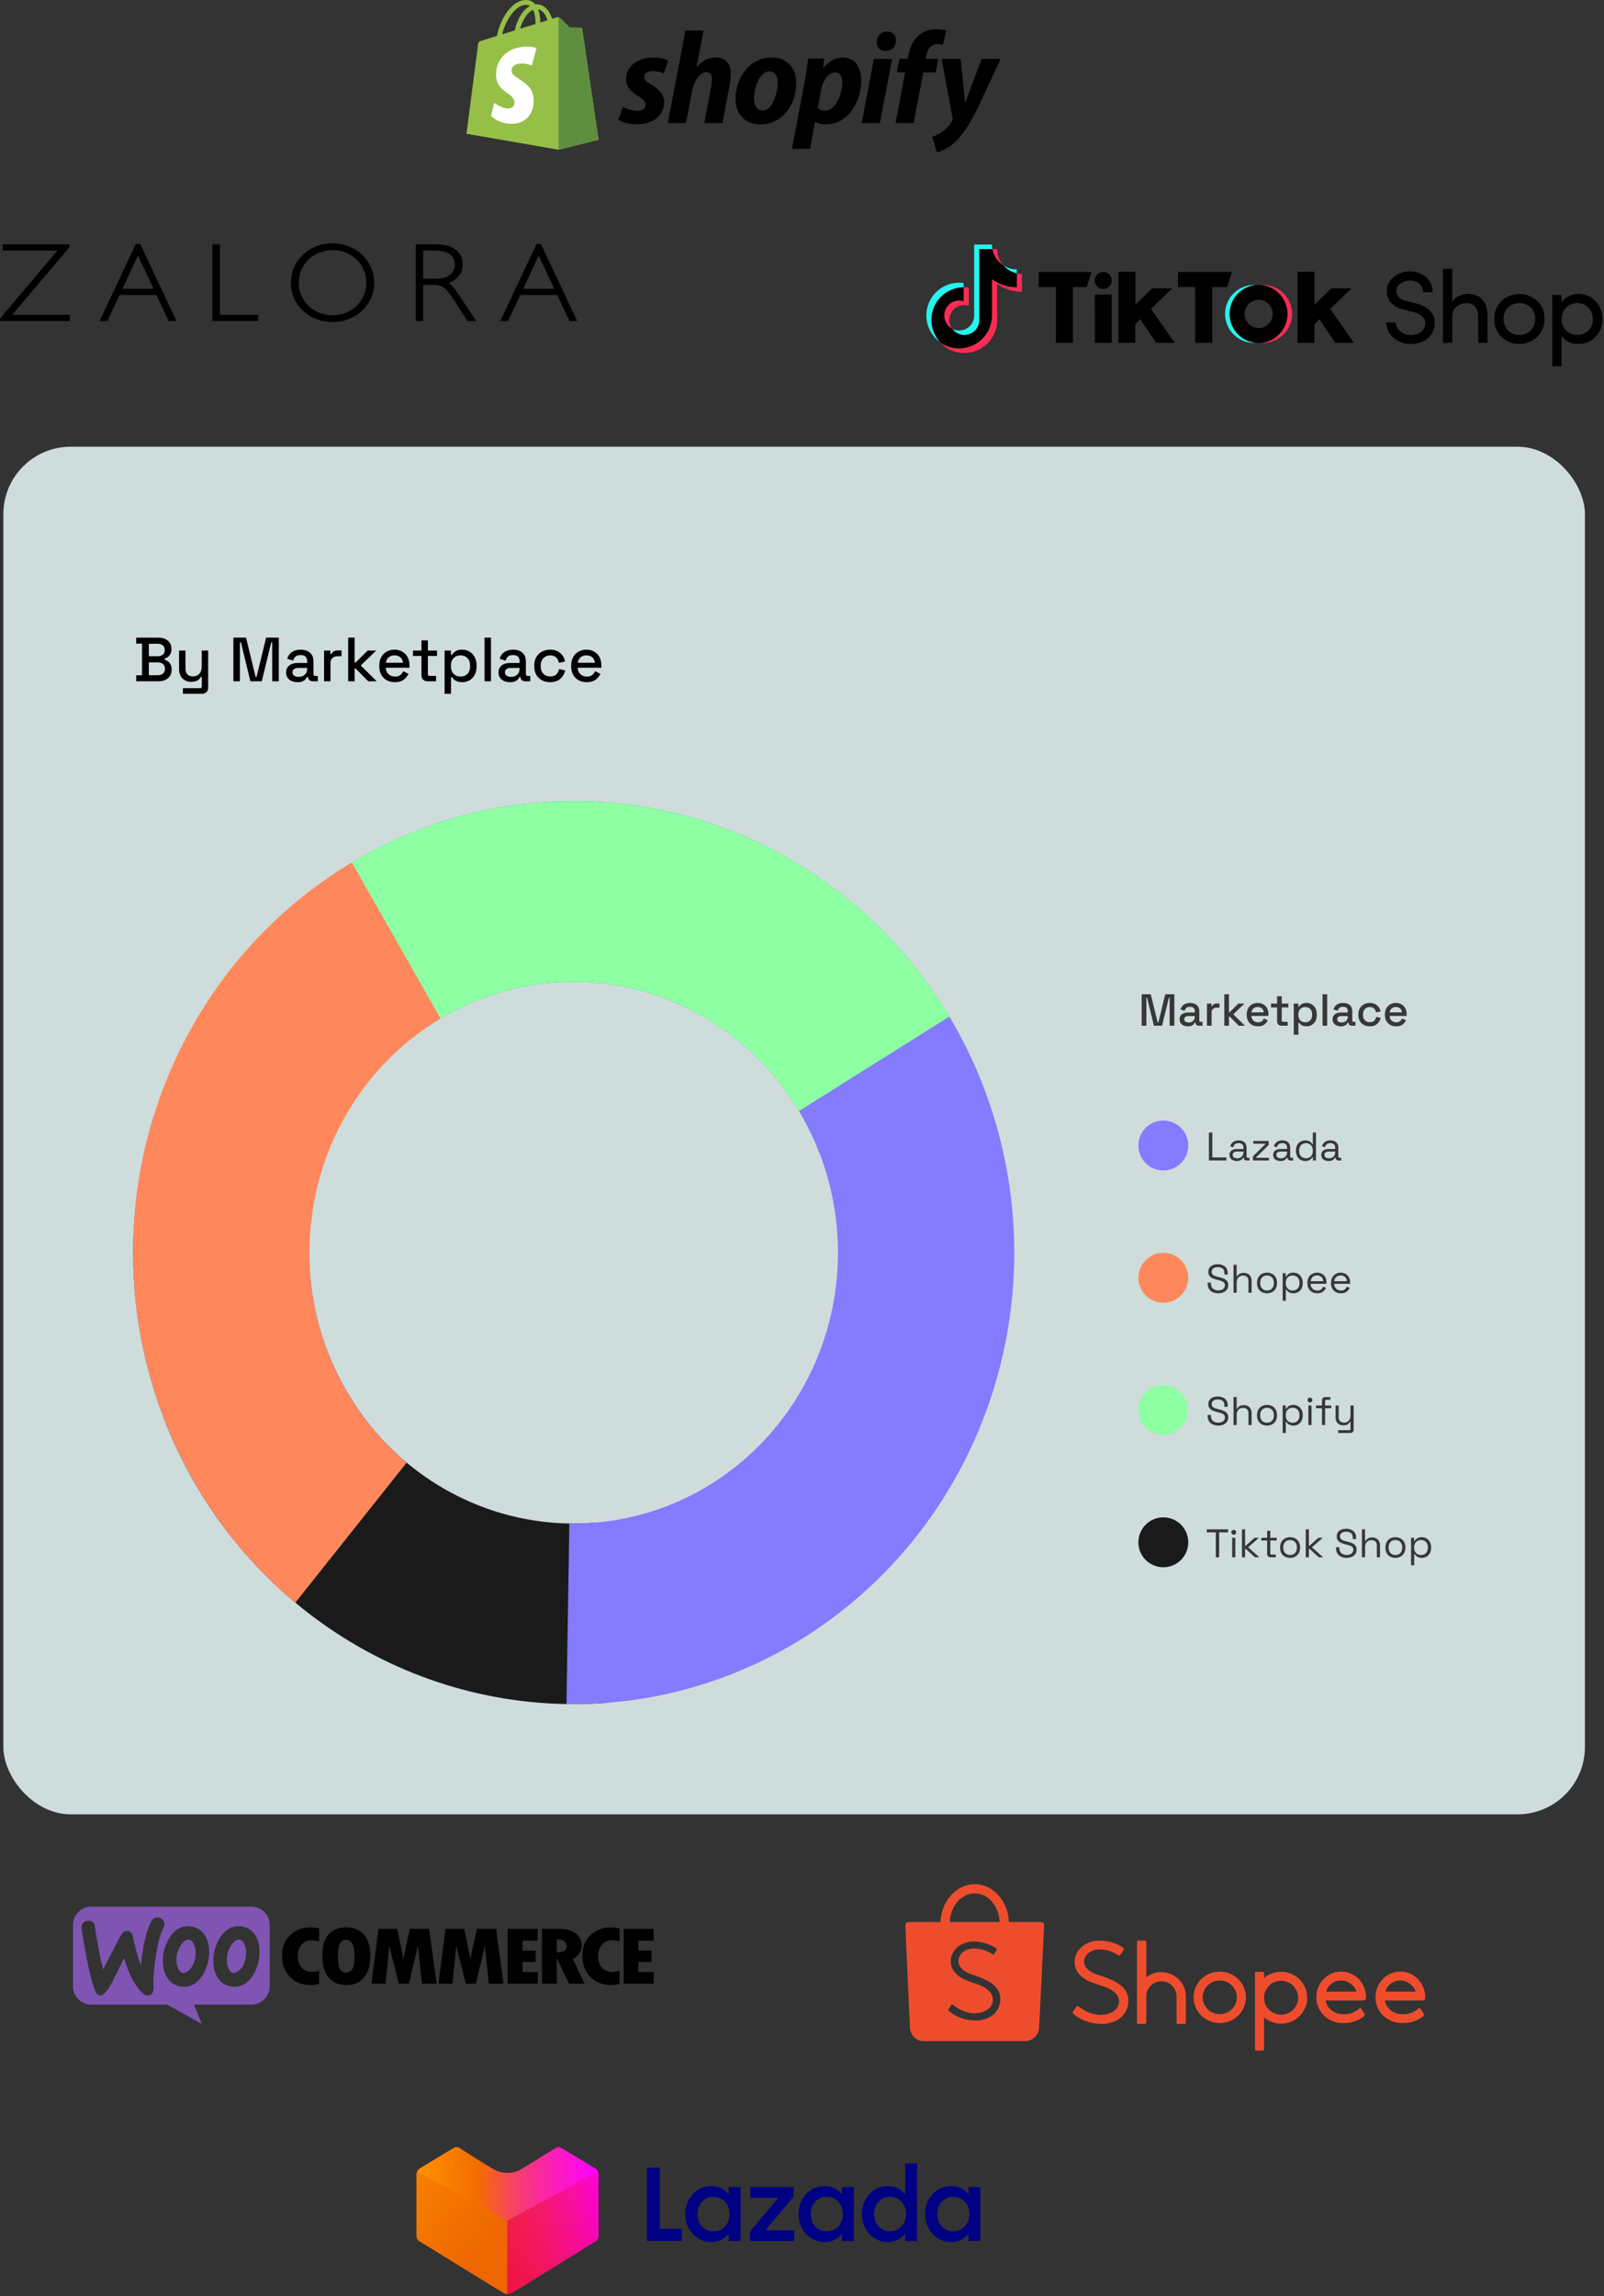 <svg xmlns="http://www.w3.org/2000/svg" width="643" height="920" viewBox="0 0 643 920" fill="none"><rect x="0" y="0" width="643" height="920" fill="#333333" stroke="none"/><rect x="1.346" y="179" width="634" height="548" rx="27" fill="#CFDCDC"></rect><path d="M54.599 273V270.6H56.949V257.9H54.599V255.5H63.474C64.524 255.5 65.441 255.683 66.224 256.05C67.008 256.4 67.616 256.908 68.049 257.575C68.499 258.225 68.724 259 68.724 259.9V260.15C68.724 260.95 68.574 261.608 68.274 262.125C67.974 262.642 67.608 263.042 67.174 263.325C66.758 263.608 66.358 263.808 65.974 263.925V264.325C66.358 264.425 66.766 264.625 67.199 264.925C67.649 265.208 68.024 265.608 68.324 266.125C68.641 266.642 68.799 267.317 68.799 268.15V268.4C68.799 269.367 68.574 270.192 68.124 270.875C67.674 271.558 67.049 272.083 66.249 272.45C65.466 272.817 64.558 273 63.524 273H54.599ZM59.674 270.55H63.199C64.099 270.55 64.808 270.333 65.324 269.9C65.841 269.467 66.099 268.867 66.099 268.1V267.875C66.099 267.108 65.841 266.508 65.324 266.075C64.824 265.642 64.116 265.425 63.199 265.425H59.674V270.55ZM59.674 262.95H63.199C64.049 262.95 64.733 262.742 65.249 262.325C65.766 261.892 66.024 261.308 66.024 260.575V260.325C66.024 259.592 65.766 259.017 65.249 258.6C64.749 258.167 64.066 257.95 63.199 257.95H59.674V262.95ZM73.326 278V275.75H80.201C80.668 275.75 80.901 275.5 80.901 275V271.2H80.501C80.352 271.533 80.118 271.858 79.802 272.175C79.501 272.475 79.093 272.725 78.576 272.925C78.06 273.125 77.41 273.225 76.626 273.225C75.693 273.225 74.86 273.017 74.126 272.6C73.393 272.183 72.818 271.592 72.401 270.825C71.985 270.058 71.776 269.15 71.776 268.1V260.675H74.352V267.9C74.352 268.967 74.618 269.758 75.151 270.275C75.685 270.775 76.427 271.025 77.376 271.025C78.427 271.025 79.268 270.675 79.901 269.975C80.552 269.275 80.876 268.258 80.876 266.925V260.675H83.451V275.525C83.451 276.275 83.227 276.875 82.776 277.325C82.343 277.775 81.743 278 80.977 278H73.326ZM93.555 273V255.5H98.63L102.455 271.2H102.855L106.68 255.5H111.755V273H109.13V257.4H108.73L104.93 273H100.38L96.58 257.4H96.18V273H93.555ZM119.306 273.35C118.422 273.35 117.631 273.2 116.931 272.9C116.247 272.6 115.697 272.158 115.281 271.575C114.881 270.992 114.681 270.283 114.681 269.45C114.681 268.6 114.881 267.9 115.281 267.35C115.697 266.783 116.256 266.358 116.956 266.075C117.672 265.792 118.481 265.65 119.381 265.65H123.131V264.85C123.131 264.133 122.914 263.558 122.481 263.125C122.047 262.692 121.381 262.475 120.481 262.475C119.597 262.475 118.922 262.683 118.456 263.1C117.989 263.517 117.681 264.058 117.531 264.725L115.131 263.95C115.331 263.283 115.647 262.683 116.081 262.15C116.531 261.6 117.122 261.158 117.856 260.825C118.589 260.492 119.472 260.325 120.506 260.325C122.106 260.325 123.364 260.733 124.281 261.55C125.197 262.367 125.656 263.525 125.656 265.025V270.1C125.656 270.6 125.889 270.85 126.356 270.85H127.406V273H125.481C124.897 273 124.422 272.85 124.056 272.55C123.689 272.25 123.506 271.842 123.506 271.325V271.25H123.131C122.997 271.5 122.797 271.792 122.531 272.125C122.264 272.458 121.872 272.75 121.356 273C120.839 273.233 120.156 273.35 119.306 273.35ZM119.681 271.225C120.714 271.225 121.547 270.933 122.181 270.35C122.814 269.75 123.131 268.933 123.131 267.9V267.65H119.531C118.847 267.65 118.297 267.8 117.881 268.1C117.464 268.383 117.256 268.808 117.256 269.375C117.256 269.942 117.472 270.392 117.906 270.725C118.339 271.058 118.931 271.225 119.681 271.225ZM129.909 273V260.675H132.434V262.125H132.834C133.034 261.608 133.351 261.233 133.784 261C134.234 260.75 134.784 260.625 135.434 260.625H136.909V262.95H135.334C134.501 262.95 133.818 263.183 133.284 263.65C132.751 264.1 132.484 264.8 132.484 265.75V273H129.909ZM139.577 273V255.5H142.152V265.475H142.552L147.402 260.675H150.827L144.602 266.65L151.027 273H147.627L142.552 267.875H142.152V273H139.577ZM158.289 273.35C157.039 273.35 155.947 273.092 155.014 272.575C154.08 272.042 153.347 271.3 152.814 270.35C152.297 269.383 152.039 268.267 152.039 267V266.7C152.039 265.417 152.297 264.3 152.814 263.35C153.33 262.383 154.047 261.642 154.964 261.125C155.897 260.592 156.972 260.325 158.189 260.325C159.372 260.325 160.405 260.592 161.289 261.125C162.189 261.642 162.889 262.367 163.389 263.3C163.889 264.233 164.139 265.325 164.139 266.575V267.55H154.664C154.697 268.633 155.055 269.5 155.739 270.15C156.439 270.783 157.305 271.1 158.339 271.1C159.305 271.1 160.03 270.883 160.514 270.45C161.014 270.017 161.397 269.517 161.664 268.95L163.789 270.05C163.555 270.517 163.214 271.008 162.764 271.525C162.33 272.042 161.755 272.475 161.039 272.825C160.322 273.175 159.405 273.35 158.289 273.35ZM154.689 265.575H161.514C161.447 264.642 161.114 263.917 160.514 263.4C159.914 262.867 159.13 262.6 158.164 262.6C157.197 262.6 156.405 262.867 155.789 263.4C155.189 263.917 154.822 264.642 154.689 265.575ZM171.4 273C170.65 273 170.05 272.775 169.6 272.325C169.166 271.875 168.95 271.275 168.95 270.525V262.85H165.55V260.675H168.95V256.6H171.525V260.675H175.2V262.85H171.525V270.075C171.525 270.575 171.758 270.825 172.225 270.825H174.8V273H171.4ZM178.225 278V260.675H180.75V262.45H181.15C181.466 261.9 181.941 261.408 182.575 260.975C183.225 260.542 184.15 260.325 185.35 260.325C186.383 260.325 187.325 260.575 188.175 261.075C189.041 261.575 189.733 262.3 190.25 263.25C190.783 264.183 191.05 265.317 191.05 266.65V267.025C191.05 268.358 190.791 269.5 190.275 270.45C189.758 271.383 189.066 272.1 188.2 272.6C187.333 273.1 186.383 273.35 185.35 273.35C184.55 273.35 183.875 273.25 183.325 273.05C182.775 272.85 182.333 272.6 182 272.3C181.666 271.983 181.4 271.658 181.2 271.325H180.8V278H178.225ZM184.6 271.1C185.733 271.1 186.658 270.742 187.375 270.025C188.091 269.308 188.45 268.283 188.45 266.95V266.725C188.45 265.408 188.083 264.392 187.35 263.675C186.633 262.958 185.716 262.6 184.6 262.6C183.5 262.6 182.583 262.958 181.85 263.675C181.133 264.392 180.775 265.408 180.775 266.725V266.95C180.775 268.283 181.133 269.308 181.85 270.025C182.583 270.742 183.5 271.1 184.6 271.1ZM194.24 273V255.5H196.815V273H194.24ZM204.462 273.35C203.578 273.35 202.787 273.2 202.087 272.9C201.403 272.6 200.853 272.158 200.437 271.575C200.037 270.992 199.837 270.283 199.837 269.45C199.837 268.6 200.037 267.9 200.437 267.35C200.853 266.783 201.412 266.358 202.112 266.075C202.828 265.792 203.637 265.65 204.537 265.65H208.287V264.85C208.287 264.133 208.07 263.558 207.637 263.125C207.203 262.692 206.537 262.475 205.637 262.475C204.753 262.475 204.078 262.683 203.612 263.1C203.145 263.517 202.837 264.058 202.687 264.725L200.287 263.95C200.487 263.283 200.803 262.683 201.237 262.15C201.687 261.6 202.278 261.158 203.012 260.825C203.745 260.492 204.628 260.325 205.662 260.325C207.262 260.325 208.52 260.733 209.437 261.55C210.353 262.367 210.812 263.525 210.812 265.025V270.1C210.812 270.6 211.045 270.85 211.512 270.85H212.562V273H210.637C210.053 273 209.578 272.85 209.212 272.55C208.845 272.25 208.662 271.842 208.662 271.325V271.25H208.287C208.153 271.5 207.953 271.792 207.687 272.125C207.42 272.458 207.028 272.75 206.512 273C205.995 273.233 205.312 273.35 204.462 273.35ZM204.837 271.225C205.87 271.225 206.703 270.933 207.337 270.35C207.97 269.75 208.287 268.933 208.287 267.9V267.65H204.687C204.003 267.65 203.453 267.8 203.037 268.1C202.62 268.383 202.412 268.808 202.412 269.375C202.412 269.942 202.628 270.392 203.062 270.725C203.495 271.058 204.087 271.225 204.837 271.225ZM220.498 273.35C219.314 273.35 218.239 273.1 217.273 272.6C216.323 272.1 215.564 271.375 214.998 270.425C214.448 269.475 214.173 268.333 214.173 267V266.675C214.173 265.342 214.448 264.208 214.998 263.275C215.564 262.325 216.323 261.6 217.273 261.1C218.239 260.583 219.314 260.325 220.498 260.325C221.681 260.325 222.689 260.542 223.523 260.975C224.356 261.408 225.023 261.983 225.523 262.7C226.039 263.417 226.373 264.208 226.523 265.075L224.023 265.6C223.939 265.05 223.764 264.55 223.498 264.1C223.231 263.65 222.856 263.292 222.373 263.025C221.889 262.758 221.281 262.625 220.548 262.625C219.831 262.625 219.181 262.792 218.598 263.125C218.031 263.442 217.581 263.908 217.248 264.525C216.914 265.125 216.748 265.858 216.748 266.725V266.95C216.748 267.817 216.914 268.558 217.248 269.175C217.581 269.792 218.031 270.258 218.598 270.575C219.181 270.892 219.831 271.05 220.548 271.05C221.631 271.05 222.456 270.775 223.023 270.225C223.589 269.658 223.948 268.942 224.098 268.075L226.598 268.65C226.398 269.5 226.039 270.283 225.523 271C225.023 271.717 224.356 272.292 223.523 272.725C222.689 273.142 221.681 273.35 220.498 273.35ZM235.217 273.35C233.967 273.35 232.876 273.092 231.942 272.575C231.009 272.042 230.276 271.3 229.742 270.35C229.226 269.383 228.967 268.267 228.967 267V266.7C228.967 265.417 229.226 264.3 229.742 263.35C230.259 262.383 230.976 261.642 231.892 261.125C232.826 260.592 233.901 260.325 235.117 260.325C236.301 260.325 237.334 260.592 238.217 261.125C239.117 261.642 239.817 262.367 240.317 263.3C240.817 264.233 241.067 265.325 241.067 266.575V267.55H231.592C231.626 268.633 231.984 269.5 232.667 270.15C233.367 270.783 234.234 271.1 235.267 271.1C236.234 271.1 236.959 270.883 237.442 270.45C237.942 270.017 238.326 269.517 238.592 268.95L240.717 270.05C240.484 270.517 240.142 271.008 239.692 271.525C239.259 272.042 238.684 272.475 237.967 272.825C237.251 273.175 236.334 273.35 235.217 273.35ZM231.617 265.575H238.442C238.376 264.642 238.042 263.917 237.442 263.4C236.842 262.867 236.059 262.6 235.092 262.6C234.126 262.6 233.334 262.867 232.717 263.4C232.117 263.917 231.751 264.642 231.617 265.575Z" fill="black"></path><path d="M457.66 411V398.4H461.314L464.068 409.704H464.356L467.11 398.4H470.764V411H468.874V399.768H468.586L465.85 411H462.574L459.838 399.768H459.55V411H457.66ZM476.2 411.252C475.564 411.252 474.994 411.144 474.49 410.928C473.998 410.712 473.602 410.394 473.302 409.974C473.014 409.554 472.87 409.044 472.87 408.444C472.87 407.832 473.014 407.328 473.302 406.932C473.602 406.524 474.004 406.218 474.508 406.014C475.024 405.81 475.606 405.708 476.254 405.708H478.954V405.132C478.954 404.616 478.798 404.202 478.486 403.89C478.174 403.578 477.694 403.422 477.046 403.422C476.41 403.422 475.924 403.572 475.588 403.872C475.252 404.172 475.03 404.562 474.922 405.042L473.194 404.484C473.338 404.004 473.566 403.572 473.878 403.188C474.202 402.792 474.628 402.474 475.156 402.234C475.684 401.994 476.32 401.874 477.064 401.874C478.216 401.874 479.122 402.168 479.782 402.756C480.442 403.344 480.772 404.178 480.772 405.258V408.912C480.772 409.272 480.94 409.452 481.276 409.452H482.032V411H480.646C480.226 411 479.884 410.892 479.62 410.676C479.356 410.46 479.224 410.166 479.224 409.794V409.74H478.954C478.858 409.92 478.714 410.13 478.522 410.37C478.33 410.61 478.048 410.82 477.676 411C477.304 411.168 476.812 411.252 476.2 411.252ZM476.47 409.722C477.214 409.722 477.814 409.512 478.27 409.092C478.726 408.66 478.954 408.072 478.954 407.328V407.148H476.362C475.87 407.148 475.474 407.256 475.174 407.472C474.874 407.676 474.724 407.982 474.724 408.39C474.724 408.798 474.88 409.122 475.192 409.362C475.504 409.602 475.93 409.722 476.47 409.722ZM483.835 411V402.126H485.653V403.17H485.941C486.085 402.798 486.313 402.528 486.625 402.36C486.949 402.18 487.345 402.09 487.813 402.09H488.875V403.764H487.741C487.141 403.764 486.649 403.932 486.265 404.268C485.881 404.592 485.689 405.096 485.689 405.78V411H483.835ZM490.796 411V398.4H492.65V405.582H492.938L496.43 402.126H498.896L494.414 406.428L499.04 411H496.592L492.938 407.31H492.65V411H490.796ZM504.268 411.252C503.368 411.252 502.582 411.066 501.91 410.694C501.238 410.31 500.71 409.776 500.326 409.092C499.954 408.396 499.768 407.592 499.768 406.68V406.464C499.768 405.54 499.954 404.736 500.326 404.052C500.698 403.356 501.214 402.822 501.874 402.45C502.546 402.066 503.32 401.874 504.196 401.874C505.048 401.874 505.792 402.066 506.428 402.45C507.076 402.822 507.58 403.344 507.94 404.016C508.3 404.688 508.48 405.474 508.48 406.374V407.076H501.658C501.682 407.856 501.94 408.48 502.432 408.948C502.936 409.404 503.56 409.632 504.304 409.632C505 409.632 505.522 409.476 505.87 409.164C506.23 408.852 506.506 408.492 506.698 408.084L508.228 408.876C508.06 409.212 507.814 409.566 507.49 409.938C507.178 410.31 506.764 410.622 506.248 410.874C505.732 411.126 505.072 411.252 504.268 411.252ZM501.676 405.654H506.59C506.542 404.982 506.302 404.46 505.87 404.088C505.438 403.704 504.874 403.512 504.178 403.512C503.482 403.512 502.912 403.704 502.468 404.088C502.036 404.46 501.772 404.982 501.676 405.654ZM513.725 411C513.185 411 512.753 410.838 512.429 410.514C512.117 410.19 511.961 409.758 511.961 409.218V403.692H509.513V402.126H511.961V399.192H513.815V402.126H516.461V403.692H513.815V408.894C513.815 409.254 513.983 409.434 514.319 409.434H516.173V411H513.725ZM518.639 414.6V402.126H520.457V403.404H520.745C520.973 403.008 521.315 402.654 521.771 402.342C522.239 402.03 522.905 401.874 523.769 401.874C524.513 401.874 525.191 402.054 525.803 402.414C526.427 402.774 526.925 403.296 527.297 403.98C527.681 404.652 527.873 405.468 527.873 406.428V406.698C527.873 407.658 527.687 408.48 527.315 409.164C526.943 409.836 526.445 410.352 525.821 410.712C525.197 411.072 524.513 411.252 523.769 411.252C523.193 411.252 522.707 411.18 522.311 411.036C521.915 410.892 521.597 410.712 521.357 410.496C521.117 410.268 520.925 410.034 520.781 409.794H520.493V414.6H518.639ZM523.229 409.632C524.045 409.632 524.711 409.374 525.227 408.858C525.743 408.342 526.001 407.604 526.001 406.644V406.482C526.001 405.534 525.737 404.802 525.209 404.286C524.693 403.77 524.033 403.512 523.229 403.512C522.437 403.512 521.777 403.77 521.249 404.286C520.733 404.802 520.475 405.534 520.475 406.482V406.644C520.475 407.604 520.733 408.342 521.249 408.858C521.777 409.374 522.437 409.632 523.229 409.632ZM530.171 411V398.4H532.025V411H530.171ZM537.53 411.252C536.894 411.252 536.324 411.144 535.82 410.928C535.328 410.712 534.932 410.394 534.632 409.974C534.344 409.554 534.2 409.044 534.2 408.444C534.2 407.832 534.344 407.328 534.632 406.932C534.932 406.524 535.334 406.218 535.838 406.014C536.354 405.81 536.936 405.708 537.584 405.708H540.284V405.132C540.284 404.616 540.128 404.202 539.816 403.89C539.504 403.578 539.024 403.422 538.376 403.422C537.74 403.422 537.254 403.572 536.918 403.872C536.582 404.172 536.36 404.562 536.252 405.042L534.524 404.484C534.668 404.004 534.896 403.572 535.208 403.188C535.532 402.792 535.958 402.474 536.486 402.234C537.014 401.994 537.65 401.874 538.394 401.874C539.546 401.874 540.452 402.168 541.112 402.756C541.772 403.344 542.102 404.178 542.102 405.258V408.912C542.102 409.272 542.27 409.452 542.606 409.452H543.362V411H541.976C541.556 411 541.214 410.892 540.95 410.676C540.686 410.46 540.554 410.166 540.554 409.794V409.74H540.284C540.188 409.92 540.044 410.13 539.852 410.37C539.66 410.61 539.378 410.82 539.006 411C538.634 411.168 538.142 411.252 537.53 411.252ZM537.8 409.722C538.544 409.722 539.144 409.512 539.6 409.092C540.056 408.66 540.284 408.072 540.284 407.328V407.148H537.692C537.2 407.148 536.804 407.256 536.504 407.472C536.204 407.676 536.054 407.982 536.054 408.39C536.054 408.798 536.21 409.122 536.522 409.362C536.834 409.602 537.26 409.722 537.8 409.722ZM549.076 411.252C548.224 411.252 547.45 411.072 546.754 410.712C546.07 410.352 545.524 409.83 545.116 409.146C544.72 408.462 544.522 407.64 544.522 406.68V406.446C544.522 405.486 544.72 404.67 545.116 403.998C545.524 403.314 546.07 402.792 546.754 402.432C547.45 402.06 548.224 401.874 549.076 401.874C549.928 401.874 550.654 402.03 551.254 402.342C551.854 402.654 552.334 403.068 552.694 403.584C553.066 404.1 553.306 404.67 553.414 405.294L551.614 405.672C551.554 405.276 551.428 404.916 551.236 404.592C551.044 404.268 550.774 404.01 550.426 403.818C550.078 403.626 549.64 403.53 549.112 403.53C548.596 403.53 548.128 403.65 547.708 403.89C547.3 404.118 546.976 404.454 546.736 404.898C546.496 405.33 546.376 405.858 546.376 406.482V406.644C546.376 407.268 546.496 407.802 546.736 408.246C546.976 408.69 547.3 409.026 547.708 409.254C548.128 409.482 548.596 409.596 549.112 409.596C549.892 409.596 550.486 409.398 550.894 409.002C551.302 408.594 551.56 408.078 551.668 407.454L553.468 407.868C553.324 408.48 553.066 409.044 552.694 409.56C552.334 410.076 551.854 410.49 551.254 410.802C550.654 411.102 549.928 411.252 549.076 411.252ZM559.674 411.252C558.774 411.252 557.988 411.066 557.316 410.694C556.644 410.31 556.116 409.776 555.732 409.092C555.36 408.396 555.174 407.592 555.174 406.68V406.464C555.174 405.54 555.36 404.736 555.732 404.052C556.104 403.356 556.62 402.822 557.28 402.45C557.952 402.066 558.726 401.874 559.602 401.874C560.454 401.874 561.198 402.066 561.834 402.45C562.482 402.822 562.986 403.344 563.346 404.016C563.706 404.688 563.886 405.474 563.886 406.374V407.076H557.064C557.088 407.856 557.346 408.48 557.838 408.948C558.342 409.404 558.966 409.632 559.71 409.632C560.406 409.632 560.928 409.476 561.276 409.164C561.636 408.852 561.912 408.492 562.104 408.084L563.634 408.876C563.466 409.212 563.22 409.566 562.896 409.938C562.584 410.31 562.17 410.622 561.654 410.874C561.138 411.126 560.478 411.252 559.674 411.252ZM557.082 405.654H561.996C561.948 404.982 561.708 404.46 561.276 404.088C560.844 403.704 560.28 403.512 559.584 403.512C558.888 403.512 558.318 403.704 557.874 404.088C557.442 404.46 557.178 404.982 557.082 405.654Z" fill="#373737"></path><path d="M488.354 571.224C487.543 571.224 486.818 571.08 486.178 570.792C485.538 570.504 485.031 570.072 484.658 569.496C484.295 568.909 484.114 568.179 484.114 567.304V566.968H485.442V567.304C485.442 568.232 485.714 568.925 486.258 569.384C486.802 569.832 487.5 570.056 488.354 570.056C489.228 570.056 489.895 569.859 490.354 569.464C490.812 569.069 491.042 568.573 491.042 567.976C491.042 567.56 490.935 567.229 490.722 566.984C490.519 566.739 490.231 566.541 489.858 566.392C489.484 566.232 489.047 566.093 488.546 565.976L487.714 565.768C487.063 565.597 486.487 565.389 485.986 565.144C485.484 564.899 485.09 564.579 484.802 564.184C484.524 563.779 484.386 563.261 484.386 562.632C484.386 562.003 484.54 561.459 484.85 561C485.17 560.541 485.612 560.189 486.178 559.944C486.754 559.699 487.415 559.576 488.162 559.576C488.919 559.576 489.596 559.709 490.194 559.976C490.802 560.232 491.276 560.616 491.618 561.128C491.97 561.629 492.146 562.264 492.146 563.032V563.704H490.818V563.032C490.818 562.488 490.7 562.051 490.466 561.72C490.242 561.389 489.927 561.144 489.522 560.984C489.127 560.824 488.674 560.744 488.162 560.744C487.426 560.744 486.834 560.909 486.386 561.24C485.938 561.56 485.714 562.019 485.714 562.616C485.714 563.011 485.81 563.331 486.002 563.576C486.194 563.821 486.466 564.024 486.818 564.184C487.17 564.333 487.591 564.467 488.082 564.584L488.914 564.792C489.564 564.931 490.146 565.123 490.658 565.368C491.18 565.603 491.596 565.928 491.906 566.344C492.215 566.749 492.37 567.283 492.37 567.944C492.37 568.605 492.204 569.181 491.874 569.672C491.543 570.163 491.074 570.547 490.466 570.824C489.868 571.091 489.164 571.224 488.354 571.224ZM494.486 571V559.8H495.75V564.424H495.974C496.081 564.189 496.241 563.971 496.454 563.768C496.678 563.555 496.961 563.379 497.302 563.24C497.654 563.101 498.097 563.032 498.63 563.032C499.217 563.032 499.74 563.16 500.198 563.416C500.668 563.661 501.041 564.024 501.318 564.504C501.596 564.973 501.734 565.56 501.734 566.264V571H500.47V566.36C500.47 565.581 500.273 565.016 499.878 564.664C499.494 564.312 498.972 564.136 498.31 564.136C497.553 564.136 496.934 564.381 496.454 564.872C495.985 565.363 495.75 566.093 495.75 567.064V571H494.486ZM507.915 571.224C507.125 571.224 506.427 571.059 505.819 570.728C505.221 570.397 504.752 569.933 504.411 569.336C504.08 568.728 503.915 568.013 503.915 567.192V566.984C503.915 566.173 504.08 565.464 504.411 564.856C504.752 564.248 505.221 563.779 505.819 563.448C506.427 563.117 507.125 562.952 507.915 562.952C508.704 562.952 509.397 563.117 509.995 563.448C510.603 563.779 511.072 564.248 511.403 564.856C511.744 565.464 511.915 566.173 511.915 566.984V567.192C511.915 568.013 511.744 568.728 511.403 569.336C511.072 569.933 510.603 570.397 509.995 570.728C509.397 571.059 508.704 571.224 507.915 571.224ZM507.915 570.088C508.747 570.088 509.408 569.827 509.899 569.304C510.4 568.771 510.651 568.056 510.651 567.16V567.016C510.651 566.12 510.4 565.411 509.899 564.888C509.408 564.355 508.747 564.088 507.915 564.088C507.093 564.088 506.432 564.355 505.931 564.888C505.429 565.411 505.179 566.12 505.179 567.016V567.16C505.179 568.056 505.429 568.771 505.931 569.304C506.432 569.827 507.093 570.088 507.915 570.088ZM514.189 574.2V563.176H515.421V564.472H515.645C515.848 564.077 516.173 563.725 516.621 563.416C517.08 563.107 517.715 562.952 518.525 562.952C519.197 562.952 519.811 563.117 520.365 563.448C520.931 563.768 521.379 564.227 521.709 564.824C522.051 565.421 522.221 566.141 522.221 566.984V567.192C522.221 568.024 522.056 568.744 521.725 569.352C521.395 569.96 520.947 570.424 520.381 570.744C519.827 571.064 519.208 571.224 518.525 571.224C517.981 571.224 517.517 571.149 517.133 571C516.76 570.861 516.456 570.68 516.221 570.456C515.987 570.232 515.805 570.003 515.677 569.768H515.453V574.2H514.189ZM518.189 570.104C519 570.104 519.656 569.848 520.157 569.336C520.669 568.813 520.925 568.088 520.925 567.16V567.016C520.925 566.088 520.669 565.368 520.157 564.856C519.656 564.333 519 564.072 518.189 564.072C517.389 564.072 516.728 564.333 516.205 564.856C515.693 565.368 515.437 566.088 515.437 567.016V567.16C515.437 568.088 515.693 568.813 516.205 569.336C516.728 569.848 517.389 570.104 518.189 570.104ZM524.486 571V563.176H525.75V571H524.486ZM525.126 561.96C524.849 561.96 524.614 561.869 524.422 561.688C524.241 561.507 524.15 561.277 524.15 561C524.15 560.712 524.241 560.477 524.422 560.296C524.614 560.115 524.849 560.024 525.126 560.024C525.404 560.024 525.633 560.115 525.814 560.296C525.996 560.477 526.086 560.712 526.086 561C526.086 561.277 525.996 561.507 525.814 561.688C525.633 561.869 525.404 561.96 525.126 561.96ZM529.944 571V564.28H527.544V563.176H529.944V561.176C529.944 560.749 530.061 560.413 530.296 560.168C530.541 559.923 530.888 559.8 531.336 559.8H533.304V560.888H531.688C531.368 560.888 531.208 561.048 531.208 561.368V563.176H533.672V564.28H531.208V571H529.944ZM536.43 574.2V573.08H540.91C541.22 573.08 541.374 572.92 541.374 572.6V569.752H541.15C541.044 569.976 540.878 570.2 540.654 570.424C540.441 570.637 540.158 570.813 539.806 570.952C539.454 571.08 539.012 571.144 538.478 571.144C537.913 571.144 537.39 571.021 536.91 570.776C536.441 570.531 536.068 570.168 535.79 569.688C535.524 569.208 535.39 568.621 535.39 567.928V563.176H536.654V567.832C536.654 568.6 536.846 569.16 537.23 569.512C537.625 569.864 538.153 570.04 538.814 570.04C539.561 570.04 540.174 569.795 540.654 569.304C541.134 568.813 541.374 568.083 541.374 567.112V563.176H542.638V572.824C542.638 573.251 542.516 573.587 542.27 573.832C542.036 574.077 541.689 574.2 541.23 574.2H536.43Z" fill="#373737"></path><path d="M484.626 465V453.8H485.97V463.784H491.634V465H484.626ZM495.808 465.224C495.264 465.224 494.768 465.128 494.32 464.936C493.872 464.744 493.52 464.467 493.264 464.104C493.008 463.741 492.88 463.299 492.88 462.776C492.88 462.243 493.008 461.805 493.264 461.464C493.52 461.112 493.872 460.851 494.32 460.68C494.768 460.499 495.269 460.408 495.824 460.408H498.464V459.832C498.464 459.277 498.299 458.84 497.968 458.52C497.648 458.2 497.168 458.04 496.528 458.04C495.899 458.04 495.408 458.195 495.056 458.504C494.704 458.803 494.464 459.208 494.336 459.72L493.152 459.336C493.28 458.899 493.483 458.504 493.76 458.152C494.037 457.789 494.405 457.501 494.864 457.288C495.333 457.064 495.893 456.952 496.544 456.952C497.547 456.952 498.325 457.213 498.88 457.736C499.435 458.248 499.712 458.973 499.712 459.912V463.448C499.712 463.768 499.861 463.928 500.16 463.928H500.88V465H499.776C499.424 465 499.141 464.904 498.928 464.712C498.715 464.509 498.608 464.243 498.608 463.912V463.832H498.416C498.299 464.035 498.139 464.248 497.936 464.472C497.744 464.685 497.477 464.861 497.136 465C496.795 465.149 496.352 465.224 495.808 465.224ZM495.952 464.136C496.699 464.136 497.301 463.917 497.76 463.48C498.229 463.032 498.464 462.408 498.464 461.608V461.432H495.872C495.371 461.432 494.955 461.544 494.624 461.768C494.304 461.981 494.144 462.307 494.144 462.744C494.144 463.181 494.309 463.523 494.64 463.768C494.981 464.013 495.419 464.136 495.952 464.136ZM502.259 465V463.368L507.235 458.456V458.28H502.419V457.176H508.563V458.808L503.571 463.72V463.912H508.691V465H502.259ZM513.308 465.224C512.764 465.224 512.268 465.128 511.82 464.936C511.372 464.744 511.02 464.467 510.764 464.104C510.508 463.741 510.38 463.299 510.38 462.776C510.38 462.243 510.508 461.805 510.764 461.464C511.02 461.112 511.372 460.851 511.82 460.68C512.268 460.499 512.769 460.408 513.324 460.408H515.964V459.832C515.964 459.277 515.799 458.84 515.468 458.52C515.148 458.2 514.668 458.04 514.028 458.04C513.399 458.04 512.908 458.195 512.556 458.504C512.204 458.803 511.964 459.208 511.836 459.72L510.652 459.336C510.78 458.899 510.983 458.504 511.26 458.152C511.537 457.789 511.905 457.501 512.364 457.288C512.833 457.064 513.393 456.952 514.044 456.952C515.047 456.952 515.825 457.213 516.38 457.736C516.935 458.248 517.212 458.973 517.212 459.912V463.448C517.212 463.768 517.361 463.928 517.66 463.928H518.38V465H517.276C516.924 465 516.641 464.904 516.428 464.712C516.215 464.509 516.108 464.243 516.108 463.912V463.832H515.916C515.799 464.035 515.639 464.248 515.436 464.472C515.244 464.685 514.977 464.861 514.636 465C514.295 465.149 513.852 465.224 513.308 465.224ZM513.452 464.136C514.199 464.136 514.801 463.917 515.26 463.48C515.729 463.032 515.964 462.408 515.964 461.608V461.432H513.372C512.871 461.432 512.455 461.544 512.124 461.768C511.804 461.981 511.644 462.307 511.644 462.744C511.644 463.181 511.809 463.523 512.14 463.768C512.481 464.013 512.919 464.136 513.452 464.136ZM523.204 465.224C522.532 465.224 521.914 465.064 521.348 464.744C520.783 464.424 520.335 463.96 520.004 463.352C519.674 462.744 519.508 462.024 519.508 461.192V460.984C519.508 460.152 519.674 459.437 520.004 458.84C520.335 458.232 520.778 457.768 521.332 457.448C521.898 457.117 522.522 456.952 523.204 456.952C523.748 456.952 524.207 457.027 524.58 457.176C524.964 457.315 525.274 457.496 525.508 457.72C525.743 457.933 525.924 458.163 526.052 458.408H526.276V453.8H527.54V465H526.308V463.704H526.084C525.871 464.099 525.54 464.451 525.092 464.76C524.644 465.069 524.015 465.224 523.204 465.224ZM523.54 464.104C524.351 464.104 525.007 463.848 525.508 463.336C526.02 462.813 526.276 462.088 526.276 461.16V461.016C526.276 460.088 526.02 459.368 525.508 458.856C525.007 458.333 524.351 458.072 523.54 458.072C522.74 458.072 522.079 458.333 521.556 458.856C521.044 459.368 520.788 460.088 520.788 461.016V461.16C520.788 462.088 521.044 462.813 521.556 463.336C522.079 463.848 522.74 464.104 523.54 464.104ZM532.589 465.224C532.045 465.224 531.549 465.128 531.101 464.936C530.653 464.744 530.301 464.467 530.045 464.104C529.789 463.741 529.661 463.299 529.661 462.776C529.661 462.243 529.789 461.805 530.045 461.464C530.301 461.112 530.653 460.851 531.101 460.68C531.549 460.499 532.051 460.408 532.605 460.408H535.245V459.832C535.245 459.277 535.08 458.84 534.749 458.52C534.429 458.2 533.949 458.04 533.309 458.04C532.68 458.04 532.189 458.195 531.837 458.504C531.485 458.803 531.245 459.208 531.117 459.72L529.933 459.336C530.061 458.899 530.264 458.504 530.541 458.152C530.819 457.789 531.187 457.501 531.645 457.288C532.115 457.064 532.675 456.952 533.325 456.952C534.328 456.952 535.107 457.213 535.661 457.736C536.216 458.248 536.493 458.973 536.493 459.912V463.448C536.493 463.768 536.643 463.928 536.941 463.928H537.661V465H536.557C536.205 465 535.923 464.904 535.709 464.712C535.496 464.509 535.389 464.243 535.389 463.912V463.832H535.197C535.08 464.035 534.92 464.248 534.717 464.472C534.525 464.685 534.259 464.861 533.917 465C533.576 465.149 533.133 465.224 532.589 465.224ZM532.733 464.136C533.48 464.136 534.083 463.917 534.541 463.48C535.011 463.032 535.245 462.408 535.245 461.608V461.432H532.653C532.152 461.432 531.736 461.544 531.405 461.768C531.085 461.981 530.925 462.307 530.925 462.744C530.925 463.181 531.091 463.523 531.421 463.768C531.763 464.013 532.2 464.136 532.733 464.136Z" fill="#373737"></path><path d="M488.354 518.224C487.543 518.224 486.818 518.08 486.178 517.792C485.538 517.504 485.031 517.072 484.658 516.496C484.295 515.909 484.114 515.179 484.114 514.304V513.968H485.442V514.304C485.442 515.232 485.714 515.925 486.258 516.384C486.802 516.832 487.5 517.056 488.354 517.056C489.228 517.056 489.895 516.859 490.354 516.464C490.812 516.069 491.042 515.573 491.042 514.976C491.042 514.56 490.935 514.229 490.722 513.984C490.519 513.739 490.231 513.541 489.858 513.392C489.484 513.232 489.047 513.093 488.546 512.976L487.714 512.768C487.063 512.597 486.487 512.389 485.986 512.144C485.484 511.899 485.09 511.579 484.802 511.184C484.524 510.779 484.386 510.261 484.386 509.632C484.386 509.003 484.54 508.459 484.85 508C485.17 507.541 485.612 507.189 486.178 506.944C486.754 506.699 487.415 506.576 488.162 506.576C488.919 506.576 489.596 506.709 490.194 506.976C490.802 507.232 491.276 507.616 491.618 508.128C491.97 508.629 492.146 509.264 492.146 510.032V510.704H490.818V510.032C490.818 509.488 490.7 509.051 490.466 508.72C490.242 508.389 489.927 508.144 489.522 507.984C489.127 507.824 488.674 507.744 488.162 507.744C487.426 507.744 486.834 507.909 486.386 508.24C485.938 508.56 485.714 509.019 485.714 509.616C485.714 510.011 485.81 510.331 486.002 510.576C486.194 510.821 486.466 511.024 486.818 511.184C487.17 511.333 487.591 511.467 488.082 511.584L488.914 511.792C489.564 511.931 490.146 512.123 490.658 512.368C491.18 512.603 491.596 512.928 491.906 513.344C492.215 513.749 492.37 514.283 492.37 514.944C492.37 515.605 492.204 516.181 491.874 516.672C491.543 517.163 491.074 517.547 490.466 517.824C489.868 518.091 489.164 518.224 488.354 518.224ZM494.486 518V506.8H495.75V511.424H495.974C496.081 511.189 496.241 510.971 496.454 510.768C496.678 510.555 496.961 510.379 497.302 510.24C497.654 510.101 498.097 510.032 498.63 510.032C499.217 510.032 499.74 510.16 500.198 510.416C500.668 510.661 501.041 511.024 501.318 511.504C501.596 511.973 501.734 512.56 501.734 513.264V518H500.47V513.36C500.47 512.581 500.273 512.016 499.878 511.664C499.494 511.312 498.972 511.136 498.31 511.136C497.553 511.136 496.934 511.381 496.454 511.872C495.985 512.363 495.75 513.093 495.75 514.064V518H494.486ZM507.915 518.224C507.125 518.224 506.427 518.059 505.819 517.728C505.221 517.397 504.752 516.933 504.411 516.336C504.08 515.728 503.915 515.013 503.915 514.192V513.984C503.915 513.173 504.08 512.464 504.411 511.856C504.752 511.248 505.221 510.779 505.819 510.448C506.427 510.117 507.125 509.952 507.915 509.952C508.704 509.952 509.397 510.117 509.995 510.448C510.603 510.779 511.072 511.248 511.403 511.856C511.744 512.464 511.915 513.173 511.915 513.984V514.192C511.915 515.013 511.744 515.728 511.403 516.336C511.072 516.933 510.603 517.397 509.995 517.728C509.397 518.059 508.704 518.224 507.915 518.224ZM507.915 517.088C508.747 517.088 509.408 516.827 509.899 516.304C510.4 515.771 510.651 515.056 510.651 514.16V514.016C510.651 513.12 510.4 512.411 509.899 511.888C509.408 511.355 508.747 511.088 507.915 511.088C507.093 511.088 506.432 511.355 505.931 511.888C505.429 512.411 505.179 513.12 505.179 514.016V514.16C505.179 515.056 505.429 515.771 505.931 516.304C506.432 516.827 507.093 517.088 507.915 517.088ZM514.189 521.2V510.176H515.421V511.472H515.645C515.848 511.077 516.173 510.725 516.621 510.416C517.08 510.107 517.715 509.952 518.525 509.952C519.197 509.952 519.811 510.117 520.365 510.448C520.931 510.768 521.379 511.227 521.709 511.824C522.051 512.421 522.221 513.141 522.221 513.984V514.192C522.221 515.024 522.056 515.744 521.725 516.352C521.395 516.96 520.947 517.424 520.381 517.744C519.827 518.064 519.208 518.224 518.525 518.224C517.981 518.224 517.517 518.149 517.133 518C516.76 517.861 516.456 517.68 516.221 517.456C515.987 517.232 515.805 517.003 515.677 516.768H515.453V521.2H514.189ZM518.189 517.104C519 517.104 519.656 516.848 520.157 516.336C520.669 515.813 520.925 515.088 520.925 514.16V514.016C520.925 513.088 520.669 512.368 520.157 511.856C519.656 511.333 519 511.072 518.189 511.072C517.389 511.072 516.728 511.333 516.205 511.856C515.693 512.368 515.437 513.088 515.437 514.016V514.16C515.437 515.088 515.693 515.813 516.205 516.336C516.728 516.848 517.389 517.104 518.189 517.104ZM528.07 518.224C527.281 518.224 526.588 518.059 525.99 517.728C525.393 517.387 524.929 516.912 524.598 516.304C524.268 515.696 524.102 514.992 524.102 514.192V514C524.102 513.189 524.268 512.48 524.598 511.872C524.929 511.264 525.388 510.795 525.974 510.464C526.561 510.123 527.233 509.952 527.99 509.952C528.726 509.952 529.377 510.112 529.942 510.432C530.508 510.741 530.95 511.189 531.27 511.776C531.59 512.363 531.75 513.051 531.75 513.84V514.416H525.366C525.398 515.259 525.67 515.92 526.182 516.4C526.694 516.869 527.334 517.104 528.102 517.104C528.774 517.104 529.292 516.949 529.654 516.64C530.017 516.331 530.294 515.963 530.486 515.536L531.574 516.064C531.414 516.395 531.19 516.725 530.902 517.056C530.625 517.387 530.257 517.664 529.798 517.888C529.35 518.112 528.774 518.224 528.07 518.224ZM525.382 513.376H530.47C530.428 512.651 530.177 512.085 529.718 511.68C529.27 511.275 528.694 511.072 527.99 511.072C527.276 511.072 526.689 511.275 526.23 511.68C525.772 512.085 525.489 512.651 525.382 513.376ZM537.539 518.224C536.75 518.224 536.056 518.059 535.459 517.728C534.862 517.387 534.398 516.912 534.067 516.304C533.736 515.696 533.571 514.992 533.571 514.192V514C533.571 513.189 533.736 512.48 534.067 511.872C534.398 511.264 534.856 510.795 535.443 510.464C536.03 510.123 536.702 509.952 537.459 509.952C538.195 509.952 538.846 510.112 539.411 510.432C539.976 510.741 540.419 511.189 540.739 511.776C541.059 512.363 541.219 513.051 541.219 513.84V514.416H534.835C534.867 515.259 535.139 515.92 535.651 516.4C536.163 516.869 536.803 517.104 537.571 517.104C538.243 517.104 538.76 516.949 539.123 516.64C539.486 516.331 539.763 515.963 539.955 515.536L541.043 516.064C540.883 516.395 540.659 516.725 540.371 517.056C540.094 517.387 539.726 517.664 539.267 517.888C538.819 518.112 538.243 518.224 537.539 518.224ZM534.851 513.376H539.939C539.896 512.651 539.646 512.085 539.187 511.68C538.739 511.275 538.163 511.072 537.459 511.072C536.744 511.072 536.158 511.275 535.699 511.68C535.24 512.085 534.958 512.651 534.851 513.376Z" fill="#373737"></path><path d="M487.378 624V614.016H483.778V612.8H492.322V614.016H488.722V624H487.378ZM493.939 624V616.176H495.203V624H493.939ZM494.579 614.96C494.302 614.96 494.067 614.869 493.875 614.688C493.694 614.507 493.603 614.277 493.603 614C493.603 613.712 493.694 613.477 493.875 613.296C494.067 613.115 494.302 613.024 494.579 613.024C494.857 613.024 495.086 613.115 495.267 613.296C495.449 613.477 495.539 613.712 495.539 614C495.539 614.277 495.449 614.507 495.267 614.688C495.086 614.869 494.857 614.96 494.579 614.96ZM497.861 624V612.8H499.125V619.392H499.349L502.933 616.176H504.693L500.357 619.984L504.821 624H503.077L499.349 620.592H499.125V624H497.861ZM509.351 624C508.903 624 508.556 623.877 508.311 623.632C508.076 623.387 507.959 623.051 507.959 622.624V617.28H505.607V616.176H507.959V613.392H509.223V616.176H511.783V617.28H509.223V622.432C509.223 622.752 509.377 622.912 509.687 622.912H511.431V624H509.351ZM517.165 624.224C516.375 624.224 515.677 624.059 515.069 623.728C514.471 623.397 514.002 622.933 513.661 622.336C513.33 621.728 513.165 621.013 513.165 620.192V619.984C513.165 619.173 513.33 618.464 513.661 617.856C514.002 617.248 514.471 616.779 515.069 616.448C515.677 616.117 516.375 615.952 517.165 615.952C517.954 615.952 518.647 616.117 519.245 616.448C519.853 616.779 520.322 617.248 520.653 617.856C520.994 618.464 521.165 619.173 521.165 619.984V620.192C521.165 621.013 520.994 621.728 520.653 622.336C520.322 622.933 519.853 623.397 519.245 623.728C518.647 624.059 517.954 624.224 517.165 624.224ZM517.165 623.088C517.997 623.088 518.658 622.827 519.149 622.304C519.65 621.771 519.901 621.056 519.901 620.16V620.016C519.901 619.12 519.65 618.411 519.149 617.888C518.658 617.355 517.997 617.088 517.165 617.088C516.343 617.088 515.682 617.355 515.181 617.888C514.679 618.411 514.429 619.12 514.429 620.016V620.16C514.429 621.056 514.679 621.771 515.181 622.304C515.682 622.827 516.343 623.088 517.165 623.088ZM523.439 624V612.8H524.703V619.392H524.927L528.511 616.176H530.271L525.935 619.984L530.399 624H528.655L524.927 620.592H524.703V624H523.439ZM539.822 624.224C539.012 624.224 538.286 624.08 537.646 623.792C537.006 623.504 536.5 623.072 536.126 622.496C535.764 621.909 535.582 621.179 535.582 620.304V619.968H536.91V620.304C536.91 621.232 537.182 621.925 537.726 622.384C538.27 622.832 538.969 623.056 539.822 623.056C540.697 623.056 541.364 622.859 541.822 622.464C542.281 622.069 542.51 621.573 542.51 620.976C542.51 620.56 542.404 620.229 542.19 619.984C541.988 619.739 541.7 619.541 541.326 619.392C540.953 619.232 540.516 619.093 540.014 618.976L539.182 618.768C538.532 618.597 537.956 618.389 537.454 618.144C536.953 617.899 536.558 617.579 536.27 617.184C535.993 616.779 535.854 616.261 535.854 615.632C535.854 615.003 536.009 614.459 536.318 614C536.638 613.541 537.081 613.189 537.646 612.944C538.222 612.699 538.884 612.576 539.63 612.576C540.388 612.576 541.065 612.709 541.662 612.976C542.27 613.232 542.745 613.616 543.086 614.128C543.438 614.629 543.614 615.264 543.614 616.032V616.704H542.286V616.032C542.286 615.488 542.169 615.051 541.934 614.72C541.71 614.389 541.396 614.144 540.99 613.984C540.596 613.824 540.142 613.744 539.63 613.744C538.894 613.744 538.302 613.909 537.854 614.24C537.406 614.56 537.182 615.019 537.182 615.616C537.182 616.011 537.278 616.331 537.47 616.576C537.662 616.821 537.934 617.024 538.286 617.184C538.638 617.333 539.06 617.467 539.55 617.584L540.382 617.792C541.033 617.931 541.614 618.123 542.126 618.368C542.649 618.603 543.065 618.928 543.374 619.344C543.684 619.749 543.838 620.283 543.838 620.944C543.838 621.605 543.673 622.181 543.342 622.672C543.012 623.163 542.542 623.547 541.934 623.824C541.337 624.091 540.633 624.224 539.822 624.224ZM545.955 624V612.8H547.219V617.424H547.443C547.55 617.189 547.71 616.971 547.923 616.768C548.147 616.555 548.43 616.379 548.771 616.24C549.123 616.101 549.566 616.032 550.099 616.032C550.686 616.032 551.208 616.16 551.667 616.416C552.136 616.661 552.51 617.024 552.787 617.504C553.064 617.973 553.203 618.56 553.203 619.264V624H551.939V619.36C551.939 618.581 551.742 618.016 551.347 617.664C550.963 617.312 550.44 617.136 549.779 617.136C549.022 617.136 548.403 617.381 547.923 617.872C547.454 618.363 547.219 619.093 547.219 620.064V624H545.955ZM559.383 624.224C558.594 624.224 557.895 624.059 557.287 623.728C556.69 623.397 556.221 622.933 555.879 622.336C555.549 621.728 555.383 621.013 555.383 620.192V619.984C555.383 619.173 555.549 618.464 555.879 617.856C556.221 617.248 556.69 616.779 557.287 616.448C557.895 616.117 558.594 615.952 559.383 615.952C560.173 615.952 560.866 616.117 561.463 616.448C562.071 616.779 562.541 617.248 562.871 617.856C563.213 618.464 563.383 619.173 563.383 619.984V620.192C563.383 621.013 563.213 621.728 562.871 622.336C562.541 622.933 562.071 623.397 561.463 623.728C560.866 624.059 560.173 624.224 559.383 624.224ZM559.383 623.088C560.215 623.088 560.877 622.827 561.367 622.304C561.869 621.771 562.119 621.056 562.119 620.16V620.016C562.119 619.12 561.869 618.411 561.367 617.888C560.877 617.355 560.215 617.088 559.383 617.088C558.562 617.088 557.901 617.355 557.399 617.888C556.898 618.411 556.647 619.12 556.647 620.016V620.16C556.647 621.056 556.898 621.771 557.399 622.304C557.901 622.827 558.562 623.088 559.383 623.088ZM565.658 627.2V616.176H566.89V617.472H567.114C567.317 617.077 567.642 616.725 568.09 616.416C568.549 616.107 569.183 615.952 569.994 615.952C570.666 615.952 571.279 616.117 571.834 616.448C572.399 616.768 572.847 617.227 573.178 617.824C573.519 618.421 573.69 619.141 573.69 619.984V620.192C573.69 621.024 573.525 621.744 573.194 622.352C572.863 622.96 572.415 623.424 571.85 623.744C571.295 624.064 570.677 624.224 569.994 624.224C569.45 624.224 568.986 624.149 568.602 624C568.229 623.861 567.925 623.68 567.69 623.456C567.455 623.232 567.274 623.003 567.146 622.768H566.922V627.2H565.658ZM569.658 623.104C570.469 623.104 571.125 622.848 571.626 622.336C572.138 621.813 572.394 621.088 572.394 620.16V620.016C572.394 619.088 572.138 618.368 571.626 617.856C571.125 617.333 570.469 617.072 569.658 617.072C568.858 617.072 568.197 617.333 567.674 617.856C567.162 618.368 566.906 619.088 566.906 620.016V620.16C566.906 621.088 567.162 621.813 567.674 622.336C568.197 622.848 568.858 623.104 569.658 623.104Z" fill="#373737"></path><circle cx="466.346" cy="565" r="10" fill="#8FFFA4"></circle><circle cx="466.346" cy="459" r="10" fill="#847BFF"></circle><circle cx="466.346" cy="512" r="10" fill="#FF875C"></circle><circle cx="466.346" cy="618" r="10" fill="#1A1A1A"></circle><path d="M243.597 682.302C206.41 685.251 169.267 676.065 137.489 656.061C105.712 636.056 80.933 606.26 66.704 570.943L132.008 543.334C140.546 564.525 155.413 582.402 174.479 594.405C193.545 606.408 215.832 611.919 238.144 610.15L243.597 682.302Z" fill="#1A1A1A"></path><path d="M174.699 330.085C218.094 315.44 265.341 318.592 306.516 338.877L275.895 404.095C251.19 391.923 222.842 390.033 196.805 398.819L174.699 330.085Z" fill="#5388D8"></path><path d="M134.566 349.662C156.791 335.05 181.932 325.73 208.138 322.387C234.345 319.044 260.949 321.763 285.993 330.345C311.038 338.927 333.885 353.153 352.853 371.975C371.821 390.798 386.427 413.738 395.595 439.107L329.343 464.232C323.841 449.011 315.078 435.247 303.697 423.953C292.317 412.66 278.608 404.125 263.582 398.975C248.555 393.826 232.592 392.195 216.869 394.2C201.145 396.206 186.06 401.798 172.725 410.565L134.566 349.662Z" fill="#4BD97B"></path><path d="M134.566 349.662C156.791 335.05 181.932 325.73 208.138 322.387C234.345 319.044 260.949 321.763 285.993 330.345C311.038 338.927 333.885 353.153 352.853 371.975C371.821 390.798 386.427 413.738 395.595 439.107L329.343 464.232C323.841 449.011 315.078 435.247 303.697 423.953C292.317 412.66 278.608 404.125 263.582 398.975C248.555 393.826 232.592 392.195 216.869 394.2C201.145 396.206 186.06 401.798 172.725 410.565L134.566 349.662Z" fill="#4BD97B"></path><path d="M134.566 349.662C156.791 335.05 181.932 325.73 208.138 322.387C234.345 319.044 260.949 321.763 285.993 330.345C311.038 338.927 333.885 353.153 352.853 371.975C371.821 390.798 386.427 413.738 395.595 439.107L329.343 464.232C323.841 449.011 315.078 435.247 303.697 423.953C292.317 412.66 278.608 404.125 263.582 398.975C248.555 393.826 232.592 392.195 216.869 394.2C201.145 396.206 186.06 401.798 172.725 410.565L134.566 349.662Z" fill="#8FFFA4"></path><path d="M87.517 608.882C64.119 576.184 52.12 536.385 53.445 495.867L124.052 498.288C123.258 522.599 130.457 546.479 144.496 566.097L87.517 608.882Z" fill="#0085DE"></path><path d="M61.297 448.247C73.038 409.531 97.133 375.977 129.717 352.967L169.816 412.548C150.266 426.355 135.809 446.487 128.764 469.717L61.297 448.247Z" fill="#FFD772"></path><path d="M53.347 502.686C53.269 483.701 56.108 464.822 61.761 446.741L129.042 468.813C125.65 479.662 123.947 490.989 123.994 502.38L53.347 502.686Z" fill="#967FB2"></path><path d="M118.399 642.177C96.267 623.705 78.837 600.012 67.601 573.129C56.365 546.245 51.658 516.972 53.883 487.817C56.109 458.663 65.2 430.495 80.379 405.727C95.558 380.959 116.372 360.33 141.037 345.606L176.608 408.132C161.808 416.966 149.32 429.344 140.213 444.205C131.106 459.065 125.651 475.966 124.315 493.459C122.98 510.952 125.804 528.515 132.546 544.645C139.288 560.776 149.746 574.991 163.025 586.075L118.399 642.177Z" fill="#FF875C"></path><path d="M380.537 407.359C397.076 434.992 406.063 466.67 406.56 499.079C407.057 531.488 399.046 563.439 383.363 591.59C367.68 619.742 344.902 643.061 317.411 659.11C289.919 675.158 258.723 683.346 227.085 682.818L228.237 610.459C247.22 610.776 265.937 605.863 282.432 596.234C298.927 586.605 312.594 572.614 322.003 555.723C331.413 538.832 336.22 519.661 335.922 500.216C335.623 480.77 330.231 461.764 320.308 445.184L380.537 407.359Z" fill="#847BFF"></path><path fill-rule="evenodd" clip-rule="evenodd" d="M100.766 764H36.585C32.524 764 29.236 767.325 29.268 771.36V795.893C29.268 799.96 32.556 803.253 36.617 803.253H67.016L80.909 811L77.75 803.253H100.766C104.828 803.253 108.116 799.96 108.116 795.893V771.36C108.116 767.293 104.828 764 100.766 764ZM35.232 769.681C34.329 769.746 33.652 770.069 33.201 770.682C32.749 771.263 32.588 772.005 32.685 772.845C34.587 784.95 36.36 793.117 38.004 797.346C38.648 798.895 39.39 799.637 40.26 799.573C41.614 799.476 43.226 797.604 45.128 793.956C46.127 791.89 47.675 788.791 49.77 784.659C51.51 790.76 53.896 795.344 56.894 798.411C57.732 799.282 58.602 799.67 59.44 799.605C60.182 799.541 60.762 799.153 61.149 798.443C61.471 797.83 61.6 797.119 61.536 796.312C61.342 793.375 61.633 789.275 62.438 784.014C63.276 778.591 64.308 774.685 65.565 772.361C65.823 771.876 65.92 771.392 65.888 770.811C65.823 770.069 65.501 769.455 64.888 768.971C64.276 768.487 63.599 768.261 62.857 768.326C61.923 768.39 61.213 768.842 60.73 769.746C58.731 773.394 57.313 779.301 56.475 787.5C55.25 784.401 54.218 780.753 53.412 776.46C53.058 774.556 52.188 773.652 50.769 773.749C49.802 773.813 48.996 774.459 48.351 775.685L41.292 789.146C40.131 784.466 39.035 778.752 38.036 772.005C37.81 770.327 36.876 769.552 35.232 769.681ZM97.35 772.006C99.638 772.49 101.347 773.716 102.507 775.75C103.539 777.493 104.054 779.591 104.054 782.109C104.054 785.434 103.217 788.468 101.54 791.245C99.606 794.473 97.092 796.087 93.965 796.087C93.417 796.087 92.837 796.022 92.224 795.893C89.935 795.409 88.227 794.182 87.066 792.149C86.035 790.373 85.519 788.243 85.519 785.757C85.519 782.432 86.357 779.398 88.034 776.654C90 773.426 92.514 771.812 95.609 771.812C96.157 771.812 96.737 771.876 97.35 772.006ZM95.996 789.469C97.189 788.404 97.994 786.822 98.446 784.692C98.575 783.949 98.671 783.142 98.671 782.303C98.671 781.367 98.478 780.366 98.091 779.365C97.608 778.107 96.963 777.429 96.189 777.267C95.029 777.041 93.9 777.687 92.837 779.269C91.966 780.495 91.418 781.787 91.128 783.11C90.967 783.852 90.902 784.66 90.902 785.466C90.902 786.403 91.096 787.403 91.483 788.404C91.966 789.663 92.611 790.341 93.385 790.502C94.19 790.664 95.061 790.308 95.996 789.469ZM82.296 775.75C81.135 773.716 79.394 772.49 77.138 772.006C76.525 771.876 75.945 771.812 75.397 771.812C72.302 771.812 69.788 773.426 67.822 776.654C66.145 779.398 65.307 782.432 65.307 785.757C65.307 788.243 65.823 790.373 66.855 792.149C68.015 794.182 69.724 795.409 72.012 795.893C72.625 796.022 73.205 796.087 73.753 796.087C76.88 796.087 79.394 794.473 81.328 791.245C83.005 788.468 83.843 785.434 83.843 782.109C83.843 779.591 83.327 777.493 82.296 775.75ZM78.234 784.692C77.783 786.822 76.977 788.404 75.784 789.469C74.849 790.308 73.979 790.664 73.173 790.502C72.399 790.341 71.754 789.663 71.271 788.404C70.884 787.403 70.691 786.403 70.691 785.466C70.691 784.66 70.755 783.852 70.916 783.11C71.206 781.787 71.754 780.495 72.625 779.269C73.689 777.687 74.817 777.041 75.977 777.267C76.751 777.429 77.396 778.107 77.879 779.365C78.266 780.366 78.46 781.367 78.46 782.303C78.46 783.142 78.395 783.949 78.234 784.692Z" fill="#7F54B3"></path><path d="M116.272 775.461C114.113 777.592 113.049 780.303 113.049 783.596C113.049 787.115 114.113 789.987 116.24 792.15C118.368 794.313 121.14 795.411 124.589 795.411C125.589 795.411 126.717 795.249 127.942 794.894V789.665C126.814 789.987 125.846 790.149 125.008 790.149C123.3 790.149 121.946 789.568 120.914 788.438C119.883 787.276 119.367 785.727 119.367 783.757C119.367 781.917 119.883 780.4 120.882 779.238C121.914 778.044 123.171 777.463 124.718 777.463C125.717 777.463 126.781 777.624 127.942 777.947V772.718C126.878 772.427 125.685 772.298 124.428 772.298C121.14 772.266 118.432 773.331 116.272 775.461ZM138.644 772.266C135.678 772.266 133.357 773.266 131.681 775.235C130.005 777.205 129.199 779.981 129.199 783.531C129.199 787.373 130.037 790.31 131.681 792.344C133.325 794.378 135.743 795.411 138.902 795.411C141.964 795.411 144.317 794.378 145.961 792.344C147.605 790.31 148.444 787.437 148.444 783.757C148.444 780.077 147.605 777.237 145.929 775.235C144.221 773.266 141.803 772.266 138.644 772.266ZM141.191 789.051C140.61 789.955 139.74 790.407 138.644 790.407C137.612 790.407 136.839 789.955 136.291 789.051C135.743 788.147 135.485 786.34 135.485 783.596C135.485 779.367 136.549 777.269 138.709 777.269C140.965 777.269 142.125 779.4 142.125 783.693C142.093 786.34 141.771 788.147 141.191 789.051ZM164.368 772.879L163.207 777.818C162.917 779.077 162.627 780.368 162.369 781.691L161.725 785.113C161.112 781.691 160.274 777.624 159.21 772.879H151.732L148.927 794.862H154.536L156.051 779.722L159.887 794.862H163.885L167.559 779.755L169.139 794.862H175.006L172.04 772.879H164.368ZM191.22 772.879L190.06 777.818C189.77 779.077 189.48 780.368 189.222 781.691L188.577 785.113C187.964 781.691 187.126 777.624 186.063 772.879H178.584L175.779 794.862H181.388L182.903 779.722L186.739 794.862H190.737L194.379 779.755L195.959 794.862H201.826L198.86 772.879H191.22ZM209.466 786.178H214.72V781.627H209.466V777.592H215.526V772.911H203.534V794.894H215.558V790.214H209.466V786.178ZM232.256 782.692C232.869 781.691 233.191 780.659 233.191 779.593C233.191 777.527 232.385 775.881 230.773 774.687C229.162 773.492 226.937 772.879 224.165 772.879H217.267V794.862H223.198V784.855H223.295L228.098 794.862H234.352L229.613 784.952C230.741 784.435 231.644 783.693 232.256 782.692ZM223.166 782.337V777.108C224.584 777.14 225.583 777.366 226.196 777.818C226.808 778.27 227.098 778.98 227.098 780.013C227.098 781.53 225.777 782.305 223.166 782.337ZM236.672 775.461C234.513 777.592 233.449 780.303 233.449 783.596C233.449 787.115 234.513 789.987 236.641 792.15C238.769 794.313 241.539 795.411 244.99 795.411C245.989 795.411 247.118 795.249 248.341 794.894V789.665C247.214 789.987 246.246 790.149 245.408 790.149C243.7 790.149 242.347 789.568 241.315 788.438C240.283 787.276 239.768 785.727 239.768 783.757C239.768 781.917 240.283 780.4 241.282 779.238C242.314 778.044 243.57 777.463 245.117 777.463C246.117 777.463 247.181 777.624 248.341 777.947V772.718C247.278 772.427 246.086 772.298 244.829 772.298C241.572 772.266 238.833 773.331 236.672 775.461ZM255.918 790.149V786.146H261.171V781.595H255.918V777.56H262.009V772.879H250.018V794.862H262.042V790.181H255.918V790.149Z" fill="black"></path><path d="M259.365 868.59H264.484V893.089H273.309V897.925H259.387L259.365 868.59Z" fill="#000083"></path><path d="M285.163 875.938C287.876 875.904 290.447 877.134 292.115 879.261V876.375H296.891V897.966H292.115V895.08C290.447 897.207 287.876 898.437 285.163 898.403C279.209 898.403 274.689 893.343 274.689 887.165C274.689 880.987 279.209 875.938 285.163 875.938ZM286.031 880.263C282.165 880.263 279.605 883.288 279.605 887.165C279.605 891.042 282.207 894.078 286.031 894.078C289.855 894.078 292.457 891.053 292.457 887.165C292.457 883.277 289.897 880.263 286.031 880.263Z" fill="#000083"></path><path d="M300.607 894.217L311.992 880.689H300.778V876.375H318.16V880.178L306.819 893.652H318.418V897.966H300.607V894.217Z" fill="#000083"></path><path d="M330.565 875.938C333.277 875.904 335.849 877.134 337.516 879.261V876.375H342.292V897.966H337.516V895.08C335.849 897.207 333.277 898.437 330.565 898.403C324.611 898.403 320.102 893.343 320.102 887.165C320.102 880.987 324.611 875.938 330.565 875.938ZM331.433 880.263C327.566 880.263 325.007 883.288 325.007 887.165C325.007 891.042 327.609 894.078 331.433 894.078C335.256 894.078 337.858 891.053 337.858 887.165C337.858 883.277 335.299 880.263 331.433 880.263Z" fill="#000083"></path><path d="M355.937 875.941C358.646 875.906 361.215 877.136 362.877 879.265V866.855H367.653V897.969H362.877V895.083C361.215 897.211 358.646 898.442 355.937 898.406C349.982 898.406 345.463 893.347 345.463 887.169C345.463 880.99 349.982 875.941 355.937 875.941ZM356.804 880.266C352.938 880.266 350.378 883.291 350.378 887.169C350.378 891.046 352.992 894.082 356.804 894.082C360.617 894.082 363.23 891.056 363.23 887.169C363.23 883.281 360.671 880.266 356.804 880.266Z" fill="#000083"></path><path d="M381.296 875.938C384.005 875.903 386.575 877.133 388.236 879.262V876.375H393.002V897.966H388.215V895.08C386.553 897.208 383.984 898.438 381.275 898.403C375.32 898.403 370.801 893.343 370.801 887.165C370.801 880.987 375.342 875.938 381.296 875.938ZM382.164 880.263C378.298 880.263 375.737 883.288 375.737 887.165C375.737 891.043 378.351 894.078 382.164 894.078C385.976 894.078 388.59 891.053 388.59 887.165C388.59 883.277 386.03 880.263 382.164 880.263Z" fill="#000083"></path><path d="M203.488 919.253C202.97 919.256 202.461 919.125 202.01 918.871C198.152 916.65 169.576 898.83 168.497 898.286C167.675 897.905 167.115 897.124 167.018 896.228V871.232C166.997 870.299 167.461 869.421 168.245 868.909L168.452 868.791C171.217 867.086 180.471 861.469 181.934 860.66C182.27 860.462 182.653 860.356 183.043 860.352C183.409 860.356 183.769 860.446 184.093 860.616C184.093 860.616 197.043 869.012 199.024 869.762C200.414 870.397 201.929 870.713 203.459 870.688C205.192 870.724 206.904 870.308 208.426 869.482C210.362 868.468 222.736 860.66 222.869 860.66C223.181 860.473 223.539 860.376 223.904 860.381C224.295 860.383 224.678 860.49 225.013 860.69C226.698 861.616 238.17 868.6 238.657 868.909C239.464 869.393 239.953 870.265 239.944 871.203V896.198C239.853 897.097 239.29 897.88 238.465 898.257C237.386 898.845 208.899 916.665 204.967 918.841C204.519 919.106 204.009 919.248 203.488 919.253Z" fill="url(#paint0_linear_2442_2696)"></path><path d="M203.342 919.253L203.49 919.253C204.008 919.257 204.517 919.125 204.968 918.871C208.826 916.65 237.387 898.83 238.467 898.286C239.292 897.91 239.854 897.126 239.945 896.228V871.232C239.95 870.809 239.853 870.391 239.664 870.012L203.342 889.846V919.253Z" fill="url(#paint1_linear_2442_2696)"></path><path d="M203.213 918.9L203.067 918.9C202.554 918.904 202.05 918.773 201.604 918.522C197.787 916.325 169.53 898.695 168.462 898.157C167.646 897.784 167.089 897.009 167 896.12V871.391C166.995 870.972 167.09 870.559 167.278 870.184L203.213 889.807V918.9Z" fill="url(#paint2_linear_2442_2696)"></path><path d="M233.376 11.553C233.334 11.25 233.07 11.082 232.85 11.064C232.632 11.046 228.36 10.981 228.36 10.981C228.36 10.981 224.788 7.512 224.435 7.159C224.082 6.806 223.393 6.912 223.125 6.992C223.122 6.994 222.454 7.2 221.331 7.548C221.143 6.939 220.866 6.19 220.472 5.438C219.2 3.011 217.337 1.727 215.087 1.724C215.083 1.724 215.082 1.724 215.079 1.724C214.922 1.724 214.767 1.739 214.611 1.752C214.544 1.672 214.478 1.594 214.408 1.518C213.427 0.469 212.17 -0.042 210.664 0.003C207.758 0.086 204.863 2.185 202.516 5.914C200.865 8.537 199.608 11.833 199.252 14.385C195.914 15.419 193.58 16.141 193.529 16.158C191.844 16.687 191.791 16.739 191.571 18.327C191.408 19.527 187 53.611 187 53.611L223.939 60L239.949 56.02C239.949 56.02 233.417 11.856 233.376 11.553ZM219.481 8.121C218.631 8.384 217.664 8.684 216.615 9.008C216.593 7.537 216.419 5.489 215.733 3.72C217.938 4.138 219.024 6.633 219.481 8.121ZM214.682 9.607C212.746 10.207 210.634 10.861 208.515 11.517C209.111 9.235 210.241 6.962 211.629 5.473C212.145 4.918 212.868 4.301 213.723 3.948C214.527 5.626 214.702 8.001 214.682 9.607ZM210.722 1.937C211.405 1.922 211.979 2.072 212.47 2.395C211.684 2.803 210.925 3.389 210.213 4.153C208.367 6.133 206.952 9.208 206.388 12.174C204.628 12.719 202.907 13.253 201.322 13.742C202.323 9.073 206.236 2.067 210.722 1.937Z" fill="#95BF47"></path><path d="M232.852 11.067C232.634 11.049 228.363 10.984 228.363 10.984C228.363 10.984 224.79 7.515 224.438 7.162C224.306 7.03 224.128 6.962 223.941 6.934L223.943 59.999L239.952 56.021C239.952 56.021 233.42 11.859 233.378 11.556C233.336 11.253 233.07 11.085 232.852 11.067Z" fill="#5E8E3E"></path><path d="M215.068 19.298L213.208 26.254C213.208 26.254 211.134 25.311 208.676 25.465C205.07 25.694 205.032 27.967 205.068 28.538C205.265 31.649 213.45 32.329 213.909 39.616C214.27 45.349 210.868 49.271 205.966 49.581C200.081 49.952 196.842 46.481 196.842 46.481L198.089 41.178C198.089 41.178 201.35 43.638 203.96 43.473C205.664 43.365 206.273 41.978 206.212 40.998C205.956 36.94 199.29 37.179 198.869 30.511C198.515 24.899 202.2 19.213 210.332 18.701C213.465 18.499 215.068 19.298 215.068 19.298Z" fill="white"></path><path d="M261.032 33.865C259.191 32.866 258.245 32.024 258.245 30.867C258.245 29.394 259.559 28.448 261.612 28.448C264.001 28.448 266.134 29.447 266.134 29.447L267.816 24.292C267.816 24.292 266.269 23.082 261.716 23.082C255.379 23.082 250.987 26.711 250.987 31.813C250.987 34.705 253.038 36.914 255.774 38.491C257.983 39.752 258.772 40.647 258.772 41.962C258.772 43.329 257.667 44.433 255.617 44.433C252.561 44.433 249.675 42.855 249.675 42.855L247.887 48.009C247.887 48.009 250.553 49.797 255.039 49.797C261.561 49.797 266.241 46.589 266.241 40.804C266.24 37.703 263.874 35.494 261.032 33.865Z" fill="black"></path><path d="M287.014 23.031C283.805 23.031 281.281 24.557 279.336 26.87L279.23 26.817L282.017 12.25H274.759L267.713 49.325H274.971L277.39 36.652C278.336 31.866 280.807 28.922 283.122 28.922C284.751 28.922 285.384 30.027 285.384 31.605C285.384 32.604 285.278 33.814 285.068 34.813L282.334 49.327H289.593L292.432 34.339C292.748 32.761 292.959 30.869 292.959 29.606C292.956 25.503 290.8 23.031 287.014 23.031Z" fill="black"></path><path d="M309.364 23.031C300.633 23.031 294.85 30.92 294.85 39.702C294.85 45.328 298.32 49.851 304.842 49.851C313.414 49.851 319.199 42.173 319.199 33.18C319.199 27.974 316.148 23.031 309.364 23.031ZM305.788 44.278C303.316 44.278 302.264 42.175 302.264 39.545C302.264 35.391 304.421 28.607 308.365 28.607C310.942 28.607 311.782 30.816 311.782 32.972C311.782 37.441 309.628 44.278 305.788 44.278Z" fill="black"></path><path d="M337.762 23.031C332.863 23.031 330.083 27.344 330.083 27.344H329.979L330.4 23.452H323.984C323.669 26.082 323.089 30.078 322.512 33.076L317.463 59.633H324.721L326.718 48.905H326.877C326.877 48.905 328.366 49.851 331.137 49.851C339.656 49.851 345.23 41.122 345.23 32.285C345.23 27.397 343.073 23.031 337.762 23.031ZM330.82 44.382C328.936 44.382 327.821 43.331 327.821 43.331L329.031 36.547C329.873 32.024 332.239 29.026 334.764 29.026C336.973 29.026 337.656 31.077 337.656 33.023C337.656 37.704 334.869 44.382 330.82 44.382Z" fill="black"></path><path d="M355.59 12.617C353.277 12.617 351.436 14.458 351.436 16.824C351.436 18.98 352.803 20.453 354.854 20.453H354.959C357.221 20.453 359.166 18.927 359.219 16.246C359.219 14.143 357.799 12.617 355.59 12.617Z" fill="black"></path><path d="M345.441 49.324H352.697L357.642 23.609H350.331L345.441 49.324Z" fill="black"></path><path d="M376.102 23.556H371.053L371.315 22.345C371.736 19.874 373.209 17.665 375.628 17.665C376.919 17.665 377.941 18.033 377.941 18.033L379.361 12.353C379.361 12.353 378.099 11.723 375.416 11.723C372.839 11.723 370.264 12.459 368.317 14.141C365.845 16.245 364.688 19.294 364.11 22.345L363.901 23.556H360.534L359.482 29.026H362.849L359.01 49.325H366.268L370.107 29.026H375.103L376.102 23.556Z" fill="black"></path><path d="M393.56 23.611C393.56 23.611 389.023 35.041 386.986 41.28H386.88C386.742 39.271 385.092 23.611 385.092 23.611H377.466L381.833 47.222C381.939 47.748 381.886 48.065 381.675 48.433C380.832 50.062 379.413 51.641 377.73 52.798C376.363 53.797 374.838 54.428 373.629 54.849L375.627 61.002C377.1 60.687 380.149 59.476 382.726 57.058C386.04 53.955 389.089 49.169 392.244 42.647L401.132 23.609H393.56V23.611Z" fill="black"></path><path d="M0 127.657V128.656H27.987V126.154H4.88L27.832 99.084L27.824 97.898H1.08V100.4H22.962L0 127.657Z" fill="black"></path><path d="M54.487 97.68L39.898 128.658H43.025L47.937 118.206H62.719L67.631 128.658H70.758L56.17 97.68H54.487ZM61.549 115.704H49.106L55.306 102.432L61.549 115.704Z" fill="black"></path><path d="M88.153 126.154V97.898H85.174V128.656H103.481V126.154H88.153Z" fill="black"></path><path d="M133.258 97.5C123.917 97.5 116.6 104.43 116.6 113.277C116.6 122.124 123.917 129.054 133.258 129.054C142.651 129.054 150.008 122.124 150.008 113.277C150.009 104.43 142.651 97.5 133.258 97.5ZM133.35 126.331C125.731 126.331 119.761 120.597 119.761 113.277C119.761 105.956 125.731 100.223 133.35 100.223C140.919 100.223 146.848 105.956 146.848 113.277C146.848 120.597 140.919 126.331 133.35 126.331Z" fill="black"></path><path d="M179.92 113.376C183.612 111.896 185.483 109.407 185.483 105.969C185.483 100.916 181.534 97.898 174.918 97.898H166.674V128.654H169.653V114.173H173.554C177.208 114.173 178.334 114.696 181.956 120.246L187.453 128.656H190.954L183.66 117.774C182.287 115.765 181.178 114.231 179.92 113.376ZM169.652 100.399H174.417C179.513 100.399 182.32 102.393 182.32 106.012C182.32 109.66 179.546 111.669 174.508 111.669H169.653V100.399H169.652Z" fill="black"></path><path d="M216.806 97.68H215.122L200.533 128.658H203.66L208.572 118.206H223.354L228.266 128.658H231.394L216.806 97.68ZM222.185 115.704H209.742L215.942 102.432L222.185 115.704Z" fill="black"></path><path fill-rule="evenodd" clip-rule="evenodd" d="M400.944 802.042C400.578 805.06 398.749 807.478 395.916 808.688C394.339 809.363 392.221 809.727 390.544 809.612C387.929 809.512 385.471 808.876 383.207 807.713C382.397 807.298 381.191 806.468 380.265 805.69C380.03 805.494 380.002 805.368 380.158 805.148C380.242 805.021 380.396 804.793 380.738 804.293C381.233 803.567 381.295 803.476 381.351 803.391C381.509 803.147 381.767 803.126 382.021 803.326C382.047 803.347 382.047 803.347 382.067 803.362C382.109 803.395 382.109 803.395 382.207 803.471C382.307 803.549 382.366 803.594 382.39 803.612C384.833 805.526 387.677 806.629 390.549 806.74C394.545 806.685 397.419 804.888 397.934 802.129C398.5 799.092 396.116 796.469 391.453 795.007C389.995 794.55 386.308 793.074 385.629 792.675C382.437 790.802 380.945 788.349 381.157 785.318C381.482 781.118 385.381 777.985 390.307 777.964C392.51 777.959 394.709 778.417 396.821 779.307C397.569 779.622 398.904 780.349 399.365 780.693C399.63 780.888 399.683 781.116 399.531 781.361C399.446 781.503 399.305 781.728 399.009 782.198L399.006 782.204C398.616 782.823 398.604 782.842 398.514 782.987C398.36 783.222 398.178 783.244 397.899 783.067C395.639 781.549 393.134 780.785 390.379 780.729C386.948 780.797 384.377 782.839 384.208 785.621C384.163 788.133 386.047 789.968 390.117 791.366C398.377 794.021 401.538 797.134 400.944 802.042M390.742 758.67C396.12 758.67 400.504 763.775 400.709 770.165H380.775C380.98 763.775 385.364 758.67 390.742 758.67M418.575 771.366C418.575 770.703 418.041 770.165 417.382 770.165H404.462C404.145 761.728 398.123 755 390.742 755C383.36 755 377.339 761.728 377.022 770.165L364.083 770.165C363.434 770.177 362.912 770.71 362.912 771.366C362.912 771.397 362.913 771.429 362.915 771.459H362.906L364.751 812.125C364.751 812.238 364.755 812.352 364.764 812.467C364.765 812.493 364.768 812.519 364.77 812.545L364.774 812.63L364.778 812.635C365.058 815.465 367.112 817.744 369.904 817.849L369.91 817.855H410.954C410.973 817.855 410.993 817.856 411.012 817.856C411.031 817.856 411.051 817.855 411.07 817.855H411.158L411.159 817.854C414 817.776 416.301 815.465 416.544 812.6L416.546 812.599L416.547 812.56C416.55 812.53 416.552 812.5 416.554 812.47C416.558 812.398 416.561 812.326 416.562 812.255L418.575 771.428H418.574C418.575 771.408 418.575 771.387 418.575 771.366M555.404 797.87C556.195 795.29 558.586 793.57 561.376 793.57C564.039 793.57 566.575 795.379 567.451 797.865L567.511 798.036H555.353L555.404 797.87ZM570.217 801.608C570.234 801.608 570.234 801.608 570.258 801.608C570.282 801.608 570.282 801.608 570.306 801.608C570.888 801.581 571.349 801.085 571.349 800.48C571.349 800.451 571.348 800.426 571.346 800.385C571.347 800.378 571.347 800.363 571.347 800.316C571.347 794.618 566.881 790.001 561.373 790.001C555.865 790.001 551.399 794.618 551.399 800.316C551.399 800.74 551.424 801.164 551.474 801.585L551.476 801.608L551.492 801.719C551.766 803.769 552.641 805.65 554.022 807.173C554.021 807.172 554.023 807.174 554.03 807.182C555.562 808.867 557.641 810.016 559.947 810.446L559.977 810.452V810.449L560.127 810.474C560.204 810.487 560.285 810.5 560.394 810.517C563.43 810.882 566.122 810.444 568.402 809.296C568.964 809.013 569.469 808.7 569.906 808.371C570.047 808.265 570.173 808.162 570.283 808.066C570.339 808.016 570.384 807.974 570.408 807.95C570.922 807.42 570.954 807.232 570.644 806.748C570.302 806.204 570.001 805.741 569.743 805.357C569.652 805.223 569.574 805.109 569.507 805.014C569.471 804.961 569.471 804.961 569.448 804.928C569.439 804.916 569.439 804.916 569.433 804.907L569.43 804.903C569.149 804.553 568.956 804.521 568.644 804.797C568.611 804.826 568.5 804.912 568.48 804.933C566.286 806.881 563.291 807.508 560.3 806.882C559.743 806.733 559.222 806.543 558.742 806.313C556.868 805.373 555.541 803.699 555.158 801.761L555.127 801.608H570.217V801.608ZM531.67 797.87C532.461 795.29 534.852 793.57 537.643 793.57C540.306 793.57 542.842 795.379 543.718 797.865L543.778 798.036H531.619L531.67 797.87V797.87ZM546.484 801.608C546.5 801.608 546.5 801.608 546.524 801.608C546.548 801.608 546.548 801.608 546.573 801.608C547.155 801.581 547.616 801.085 547.616 800.48C547.616 800.451 547.615 800.426 547.613 800.385C547.613 800.378 547.613 800.363 547.613 800.316C547.613 794.618 543.147 790.001 537.639 790.001C532.132 790.001 527.666 794.618 527.666 800.316C527.666 800.74 527.691 801.164 527.74 801.585L527.743 801.608L527.759 801.719C528.033 803.769 528.907 805.65 530.289 807.173C530.288 807.172 530.289 807.174 530.297 807.182C531.828 808.867 533.908 810.016 536.214 810.446L536.244 810.452V810.449L536.394 810.474C536.471 810.487 536.552 810.5 536.661 810.517C539.696 810.882 542.389 810.444 544.669 809.296C545.23 809.013 545.735 808.7 546.172 808.371C546.313 808.265 546.44 808.162 546.549 808.066C546.606 808.016 546.65 807.974 546.674 807.95C547.189 807.42 547.221 807.232 546.911 806.748C546.569 806.204 546.267 805.741 546.009 805.357C545.919 805.223 545.84 805.109 545.774 805.014C545.737 804.961 545.737 804.961 545.714 804.928C545.705 804.916 545.705 804.916 545.699 804.907L545.696 804.903C545.415 804.553 545.223 804.521 544.911 804.797C544.877 804.826 544.766 804.912 544.746 804.933C542.553 806.881 539.558 807.508 536.567 806.882C536.01 806.733 535.489 806.543 535.009 806.313C533.135 805.373 531.808 803.699 531.424 801.761L531.394 801.608H546.484V801.608ZM513.557 807.289C509.848 807.289 506.814 804.347 506.721 800.661V800.314C506.813 796.633 509.848 793.691 513.557 793.691C517.334 793.691 520.396 796.735 520.396 800.49C520.396 804.245 517.334 807.289 513.557 807.289ZM513.559 790.085C511.126 790.085 508.801 790.913 506.933 792.434L506.721 792.606V790.704C506.721 790.196 506.612 790.085 506.098 790.085H503.71C503.19 790.085 503.088 790.188 503.088 790.704V821.032C503.088 821.53 503.204 821.651 503.71 821.651H506.098C506.607 821.651 506.721 821.533 506.721 821.032V808.384L506.933 808.557C508.802 810.077 511.126 810.906 513.559 810.906C519.342 810.906 524.03 806.245 524.03 800.495C524.03 794.746 519.342 790.085 513.559 790.085M488.968 807.056C485.184 807.056 482.116 804.039 482.116 800.316C482.116 796.593 485.184 793.576 488.968 793.576C492.751 793.576 495.819 796.593 495.819 800.316C495.819 804.039 492.752 807.056 488.968 807.056ZM488.97 790.001C483.175 790.001 478.479 794.622 478.479 800.321C478.479 806.021 483.175 810.642 488.97 810.642C494.764 810.642 499.461 806.021 499.461 800.321C499.461 794.622 494.764 790.001 488.97 790.001ZM465.583 790.23C463.468 790.23 461.421 790.91 459.723 792.167L459.516 792.32V778.235C459.516 777.768 459.363 777.616 458.896 777.616H456.397C455.892 777.616 455.777 777.737 455.777 778.235V810.367C455.777 810.853 455.902 810.986 456.397 810.986H458.896C459.36 810.986 459.516 810.826 459.516 810.367V799.871C459.542 796.568 462.251 793.901 465.583 793.901C468.923 793.901 471.635 796.581 471.65 799.895V810.367C471.65 810.898 471.738 810.986 472.27 810.986H474.763C475.291 810.986 475.383 810.895 475.383 810.367V799.865C475.363 794.567 470.946 790.23 465.583 790.23M430.756 805.158L430.75 805.167C430.393 805.707 430.244 805.934 430.161 806.064C429.88 806.483 429.915 806.669 430.344 807.032C431.345 807.839 432.632 808.687 433.5 809.112C435.916 810.293 438.526 810.918 441.291 810.974C443.078 811.064 445.322 810.64 446.992 809.894C450.017 808.545 451.943 805.915 452.281 802.675C452.828 797.426 449.413 794.144 440.617 791.499L440.615 791.499C436.516 790.177 434.591 788.419 434.59 785.966C434.711 783.254 437.225 781.228 440.617 781.101C443.349 781.108 445.765 781.834 448.138 783.362C448.639 783.665 448.869 783.609 449.206 783.172C449.245 783.108 449.352 782.952 449.802 782.306L449.803 782.303C450.224 781.7 450.362 781.498 450.396 781.439C450.68 780.905 450.639 780.699 450.127 780.337C449.623 779.975 448.204 779.237 447.392 778.912C445.134 778.011 442.799 777.574 440.476 777.619C435.188 777.734 431.064 781.173 430.792 785.685C430.62 788.945 432.274 791.566 435.729 793.503C436.698 794.014 440.24 795.354 441.893 795.838C446.594 797.215 449.044 799.747 448.538 802.736C448.078 805.451 445.234 807.256 441.243 807.38C438.348 807.32 435.432 806.259 432.9 804.356C432.888 804.346 432.823 804.299 432.705 804.21C432.539 804.086 432.539 804.086 432.514 804.068C431.998 803.711 431.694 803.741 431.379 804.211C431.341 804.269 430.949 804.865 430.756 805.158" fill="#EE4D2D"></path><path d="M627.938 132.509C629.125 133.605 630.693 134.195 632.308 134.155C633.136 134.19 633.962 134.051 634.734 133.749C635.505 133.446 636.206 132.986 636.79 132.399C637.375 131.811 637.83 131.108 638.128 130.334C638.426 129.561 638.56 128.734 638.52 127.906C638.55 127.05 638.405 126.196 638.095 125.397C637.784 124.598 637.314 123.871 636.714 123.259C636.148 122.675 635.468 122.214 634.716 121.903C633.965 121.593 633.157 121.439 632.344 121.453C631.497 121.429 630.655 121.58 629.87 121.898C629.084 122.216 628.374 122.693 627.782 123.299C627.191 123.906 626.732 124.628 626.434 125.421C626.136 126.214 626.006 127.06 626.051 127.906C626.006 128.765 626.152 129.623 626.479 130.419C626.805 131.215 627.303 131.929 627.938 132.509ZM626.008 118.197V121.198C627.282 119.057 629.955 117.789 632.708 117.789C633.977 117.767 635.238 118.003 636.412 118.484C637.587 118.965 638.651 119.68 639.54 120.586C640.478 121.546 641.209 122.687 641.69 123.939C642.171 125.192 642.391 126.529 642.337 127.87C642.386 129.196 642.164 130.519 641.683 131.757C641.202 132.994 640.473 134.12 639.54 135.066C638.651 135.969 637.586 136.679 636.411 137.153C635.235 137.626 633.975 137.853 632.708 137.819C629.911 137.819 627.202 136.668 626.008 134.527V146.741H622.264V118.197H626.008ZM613.575 123.179C612.978 122.609 612.274 122.164 611.504 121.867C610.734 121.571 609.913 121.43 609.088 121.453C607.413 121.414 605.789 122.034 604.565 123.179C603.962 123.772 603.49 124.485 603.179 125.272C602.868 126.058 602.725 126.901 602.759 127.746C602.725 128.609 602.868 129.471 603.179 130.277C603.489 131.084 603.961 131.818 604.565 132.436C605.163 133.018 605.871 133.474 606.648 133.777C607.425 134.081 608.254 134.227 609.088 134.206C609.917 134.231 610.742 134.086 611.513 133.782C612.285 133.478 612.986 133.02 613.575 132.436C614.193 131.828 614.676 131.097 614.995 130.29C615.313 129.484 615.46 128.62 615.425 127.753C615.46 126.904 615.313 126.057 614.994 125.27C614.675 124.482 614.191 123.772 613.575 123.186V123.179ZM601.921 120.543C603.883 118.769 606.433 117.787 609.077 117.787C611.722 117.787 614.272 118.769 616.233 120.543C617.198 121.47 617.955 122.59 618.457 123.83C618.959 125.07 619.194 126.402 619.147 127.739C619.193 129.093 618.953 130.442 618.442 131.697C617.931 132.952 617.161 134.085 616.182 135.022C614.249 136.821 611.707 137.821 609.066 137.821C606.426 137.821 603.883 136.821 601.95 135.022C600.981 134.08 600.221 132.945 599.719 131.69C599.217 130.435 598.985 129.089 599.037 127.739C598.987 126.401 599.22 125.069 599.722 123.828C600.225 122.588 600.984 121.468 601.95 120.543H601.921ZM582.176 137.382H578.432V107.738H582.176V121.067C582.731 119.967 583.665 119.106 584.805 118.642C585.962 118.091 587.224 117.796 588.505 117.775C593.312 117.775 596.32 120.899 596.277 126.289V137.382H592.533V126.551C592.533 123.427 590.683 121.453 588.01 121.453C586.532 121.432 585.092 121.926 583.939 122.851C582.744 123.755 582.169 125.153 582.169 127.047V137.382H582.176ZM559.517 129.217C559.552 129.891 559.727 130.551 560.032 131.153C560.337 131.755 560.764 132.286 561.287 132.713C562.481 133.751 564.025 134.295 565.606 134.235C569.022 134.235 570.952 132.429 571.324 130.084C571.528 127.287 569.474 125.714 566.509 125.029L562.868 124.126C558.265 122.931 555.963 120.465 555.963 116.726C555.938 115.627 556.17 114.537 556.642 113.544C557.114 112.552 557.812 111.683 558.68 111.009C560.485 109.493 562.783 108.69 565.14 108.751C567.537 108.667 569.877 109.489 571.695 111.052C572.548 111.795 573.224 112.72 573.672 113.759C574.121 114.797 574.331 115.923 574.288 117.054H570.464C570.464 114.257 568.279 112.407 565.118 112.407C563.773 112.386 562.459 112.805 561.375 113.601C560.882 113.949 560.483 114.411 560.21 114.948C559.937 115.485 559.799 116.08 559.809 116.682C559.809 118.656 561.163 119.974 563.836 120.63L567.536 121.533C572.919 122.888 575.635 125.976 575.104 130.419C574.991 131.451 574.676 132.451 574.176 133.361C573.676 134.271 573.001 135.073 572.19 135.721C570.326 137.181 568.001 137.926 565.635 137.819C563.039 137.901 560.51 136.989 558.563 135.27C557.68 134.528 556.968 133.603 556.478 132.56C555.987 131.516 555.729 130.378 555.723 129.224H559.546L559.517 129.217Z" fill="black"></path><path d="M386.282 115.167V113.405C385.693 113.321 385.1 113.277 384.505 113.273C381.706 113.271 378.98 114.161 376.723 115.815C374.465 117.469 372.794 119.8 371.953 122.469C371.112 125.139 371.145 128.006 372.047 130.656C372.948 133.305 374.672 135.597 376.967 137.199L376.785 137.003C374.655 134.592 373.49 131.48 373.514 128.263C373.504 124.846 374.835 121.562 377.222 119.117C379.608 116.672 382.859 115.261 386.275 115.189L386.282 115.167Z" fill="#25F4EE"></path><path d="M407.608 109.653V107.949C405.686 107.951 403.806 107.391 402.197 106.34C403.598 107.998 405.495 109.162 407.608 109.661V109.653ZM386.596 134.293C388.158 134.282 389.656 133.671 390.781 132.586C391.906 131.502 392.572 130.027 392.641 128.467V99.879H397.827V99.814C397.715 99.216 397.659 98.608 397.659 98H390.514V126.638C390.479 127.653 390.188 128.642 389.666 129.513C389.145 130.384 388.411 131.108 387.533 131.617C386.655 132.127 385.662 132.405 384.647 132.426C383.632 132.447 382.629 132.21 381.73 131.737C382.282 132.518 383.012 133.157 383.859 133.602C384.706 134.046 385.647 134.283 386.603 134.293H386.596Z" fill="#25F4EE"></path><path d="M384.498 120.36C383.146 120.355 381.831 120.805 380.766 121.638C379.701 122.471 378.947 123.638 378.626 124.952C378.304 126.266 378.434 127.649 378.995 128.88C379.555 130.11 380.514 131.116 381.716 131.736C380.968 130.722 380.569 129.493 380.579 128.233C380.573 127.291 380.79 126.36 381.212 125.518C381.634 124.675 382.25 123.945 383.009 123.386C383.767 122.826 384.647 122.455 385.577 122.301C386.507 122.147 387.46 122.216 388.358 122.501V115.217C387.772 115.134 387.18 115.09 386.588 115.086H386.231V120.629C385.675 120.456 385.095 120.372 384.512 120.381L384.498 120.36ZM402.182 106.339C400.579 104.549 399.705 102.223 399.735 99.82H397.768C398.026 101.148 398.549 102.409 399.306 103.529C400.063 104.65 401.039 105.605 402.175 106.339H402.182Z" fill="#FE2C55"></path><path d="M407.608 109.547H407.571V115.053C403.988 115.08 400.492 113.946 397.607 111.819V126.459C397.607 129.936 396.226 133.271 393.768 135.729C391.309 138.188 387.974 139.569 384.497 139.569C381.801 139.61 379.162 138.794 376.959 137.238C378.167 138.589 379.651 139.662 381.312 140.386C382.972 141.11 384.769 141.467 386.58 141.434C390.068 141.43 393.411 140.043 395.877 137.577C398.343 135.111 399.73 131.767 399.734 128.28V113.713C402.618 115.821 406.104 116.942 409.676 116.91V109.765C408.976 109.765 408.278 109.692 407.593 109.547H407.608Z" fill="#FE2C55"></path><path d="M442.24 115.792C443.032 115.796 443.8 115.525 444.414 115.025C445.028 114.525 445.449 113.828 445.605 113.052C445.762 112.276 445.644 111.469 445.272 110.771C444.9 110.072 444.296 109.524 443.565 109.221C442.834 108.918 442.02 108.878 441.263 109.108C440.505 109.339 439.852 109.825 439.413 110.484C438.974 111.143 438.778 111.934 438.858 112.721C438.938 113.509 439.289 114.244 439.851 114.802C440.162 115.12 440.534 115.371 440.944 115.541C441.355 115.712 441.796 115.797 442.24 115.792ZM520.173 108.88H526.946V122.129L533.662 115.537H541.753L533.254 123.782L542.744 137.38H535.264L528.913 127.912L526.903 129.864V137.38H520.129V108.88H520.173ZM448.351 108.88H455.132V122.129L461.847 115.537H469.939L461.41 123.782L470.93 137.38H463.457L457.106 127.912L455.095 129.864V137.38H448.322V108.88H448.351ZM438.883 118.006H445.671V137.38H438.934L438.89 117.985L438.883 118.006ZM472.226 108.975H493.88L491.935 115.035H485.97V137.38H479.116V115.013H472.233V108.975H472.226ZM416.391 108.975H437.557L435.612 115.035H430.121V137.38H423.274V115.013H416.391V108.975ZM397.666 126.455V111.888C400.549 113.997 404.036 115.118 407.608 115.086V109.536C405.498 109.099 403.594 107.971 402.196 106.331C401.048 105.615 400.065 104.664 399.312 103.54C398.559 102.417 398.052 101.146 397.826 99.812H392.589V128.451C392.531 130.003 391.874 131.471 390.757 132.549C389.639 133.628 388.148 134.231 386.595 134.234C385.638 134.26 384.689 134.044 383.837 133.606C382.985 133.168 382.258 132.522 381.722 131.728C380.54 131.102 379.6 130.099 379.053 128.878C378.505 127.657 378.381 126.288 378.699 124.988C379.018 123.688 379.761 122.532 380.812 121.703C381.862 120.873 383.159 120.418 384.497 120.41C385.1 120.411 385.7 120.505 386.275 120.687V115.086C383.733 115.129 381.259 115.909 379.153 117.332C377.047 118.756 375.401 120.761 374.414 123.103C373.427 125.445 373.142 128.024 373.594 130.525C374.046 133.026 375.215 135.342 376.959 137.191C379.158 138.759 381.797 139.59 384.497 139.565C387.985 139.561 391.328 138.174 393.794 135.708C396.26 133.242 397.647 129.899 397.651 126.412L397.666 126.455Z" fill="black"></path><path d="M493.022 125.793C493.02 122.871 494.121 120.057 496.105 117.911C498.088 115.766 500.808 114.447 503.721 114.22C503.381 114.196 503.041 114.184 502.702 114.184C499.622 114.184 496.669 115.407 494.492 117.584C492.315 119.761 491.092 122.714 491.092 125.793C491.092 128.872 492.315 131.825 494.492 134.003C496.669 136.18 499.622 137.403 502.702 137.403C503.007 137.403 503.43 137.403 503.721 137.367C500.809 137.138 498.09 135.819 496.107 133.674C494.124 131.529 493.022 128.715 493.022 125.793Z" fill="#25F4EE"></path><path d="M506.349 114.183C506.043 114.183 505.621 114.183 505.322 114.219C508.225 114.461 510.93 115.785 512.902 117.928C514.874 120.071 515.968 122.877 515.968 125.789C515.968 128.701 514.874 131.507 512.902 133.65C510.93 135.794 508.225 137.117 505.322 137.359C505.628 137.359 506.051 137.395 506.349 137.395C509.428 137.395 512.381 136.172 514.559 133.995C516.736 131.818 517.959 128.865 517.959 125.786C517.959 122.706 516.736 119.753 514.559 117.576C512.381 115.399 509.428 114.176 506.349 114.176V114.183Z" fill="#FE2C55"></path><path d="M504.522 131.438C503.122 131.432 501.774 130.906 500.74 129.961C499.706 129.017 499.06 127.722 498.927 126.328C498.795 124.934 499.185 123.541 500.022 122.419C500.859 121.296 502.083 120.525 503.457 120.255C504.831 119.985 506.256 120.235 507.456 120.957C508.656 121.678 509.545 122.82 509.95 124.161C510.355 125.501 510.247 126.944 509.648 128.209C509.049 129.475 508 130.472 506.707 131.008C506.015 131.297 505.272 131.443 504.522 131.438ZM504.522 114.184C501.64 114.185 498.861 115.259 496.727 117.195C494.592 119.132 493.254 121.793 492.973 124.661C492.692 127.53 493.488 130.4 495.206 132.714C496.924 135.028 499.442 136.62 502.269 137.181C505.096 137.742 508.03 137.231 510.502 135.748C512.973 134.265 514.804 131.916 515.639 129.157C516.475 126.399 516.254 123.429 515.02 120.824C513.786 118.219 511.628 116.166 508.965 115.065C507.557 114.48 506.047 114.18 504.522 114.184Z" fill="black"></path><defs><linearGradient id="paint0_linear_2442_2696" x1="166.973" y1="860.89" x2="239.229" y2="860.327" gradientUnits="userSpaceOnUse"><stop offset="1e-07" stop-color="#FF9200"></stop><stop offset="0.338" stop-color="#F36D00"></stop><stop offset="0.567" stop-color="#F83C72"></stop><stop offset="0.78" stop-color="#FC1CBE"></stop><stop offset="0.93" stop-color="#FE08ED"></stop><stop offset="1" stop-color="#FF00FF"></stop></linearGradient><linearGradient id="paint1_linear_2442_2696" x1="187.273" y1="913.106" x2="260.753" y2="872.2" gradientUnits="userSpaceOnUse"><stop stop-color="#EE0A3F"></stop><stop offset="1" stop-color="#EE0A3F" stop-opacity="0"></stop></linearGradient><linearGradient id="paint2_linear_2442_2696" x1="194.44" y1="902.534" x2="158.994" y2="873.825" gradientUnits="userSpaceOnUse"><stop stop-color="#ED6600"></stop><stop offset="1" stop-color="#F98200"></stop></linearGradient></defs></svg>